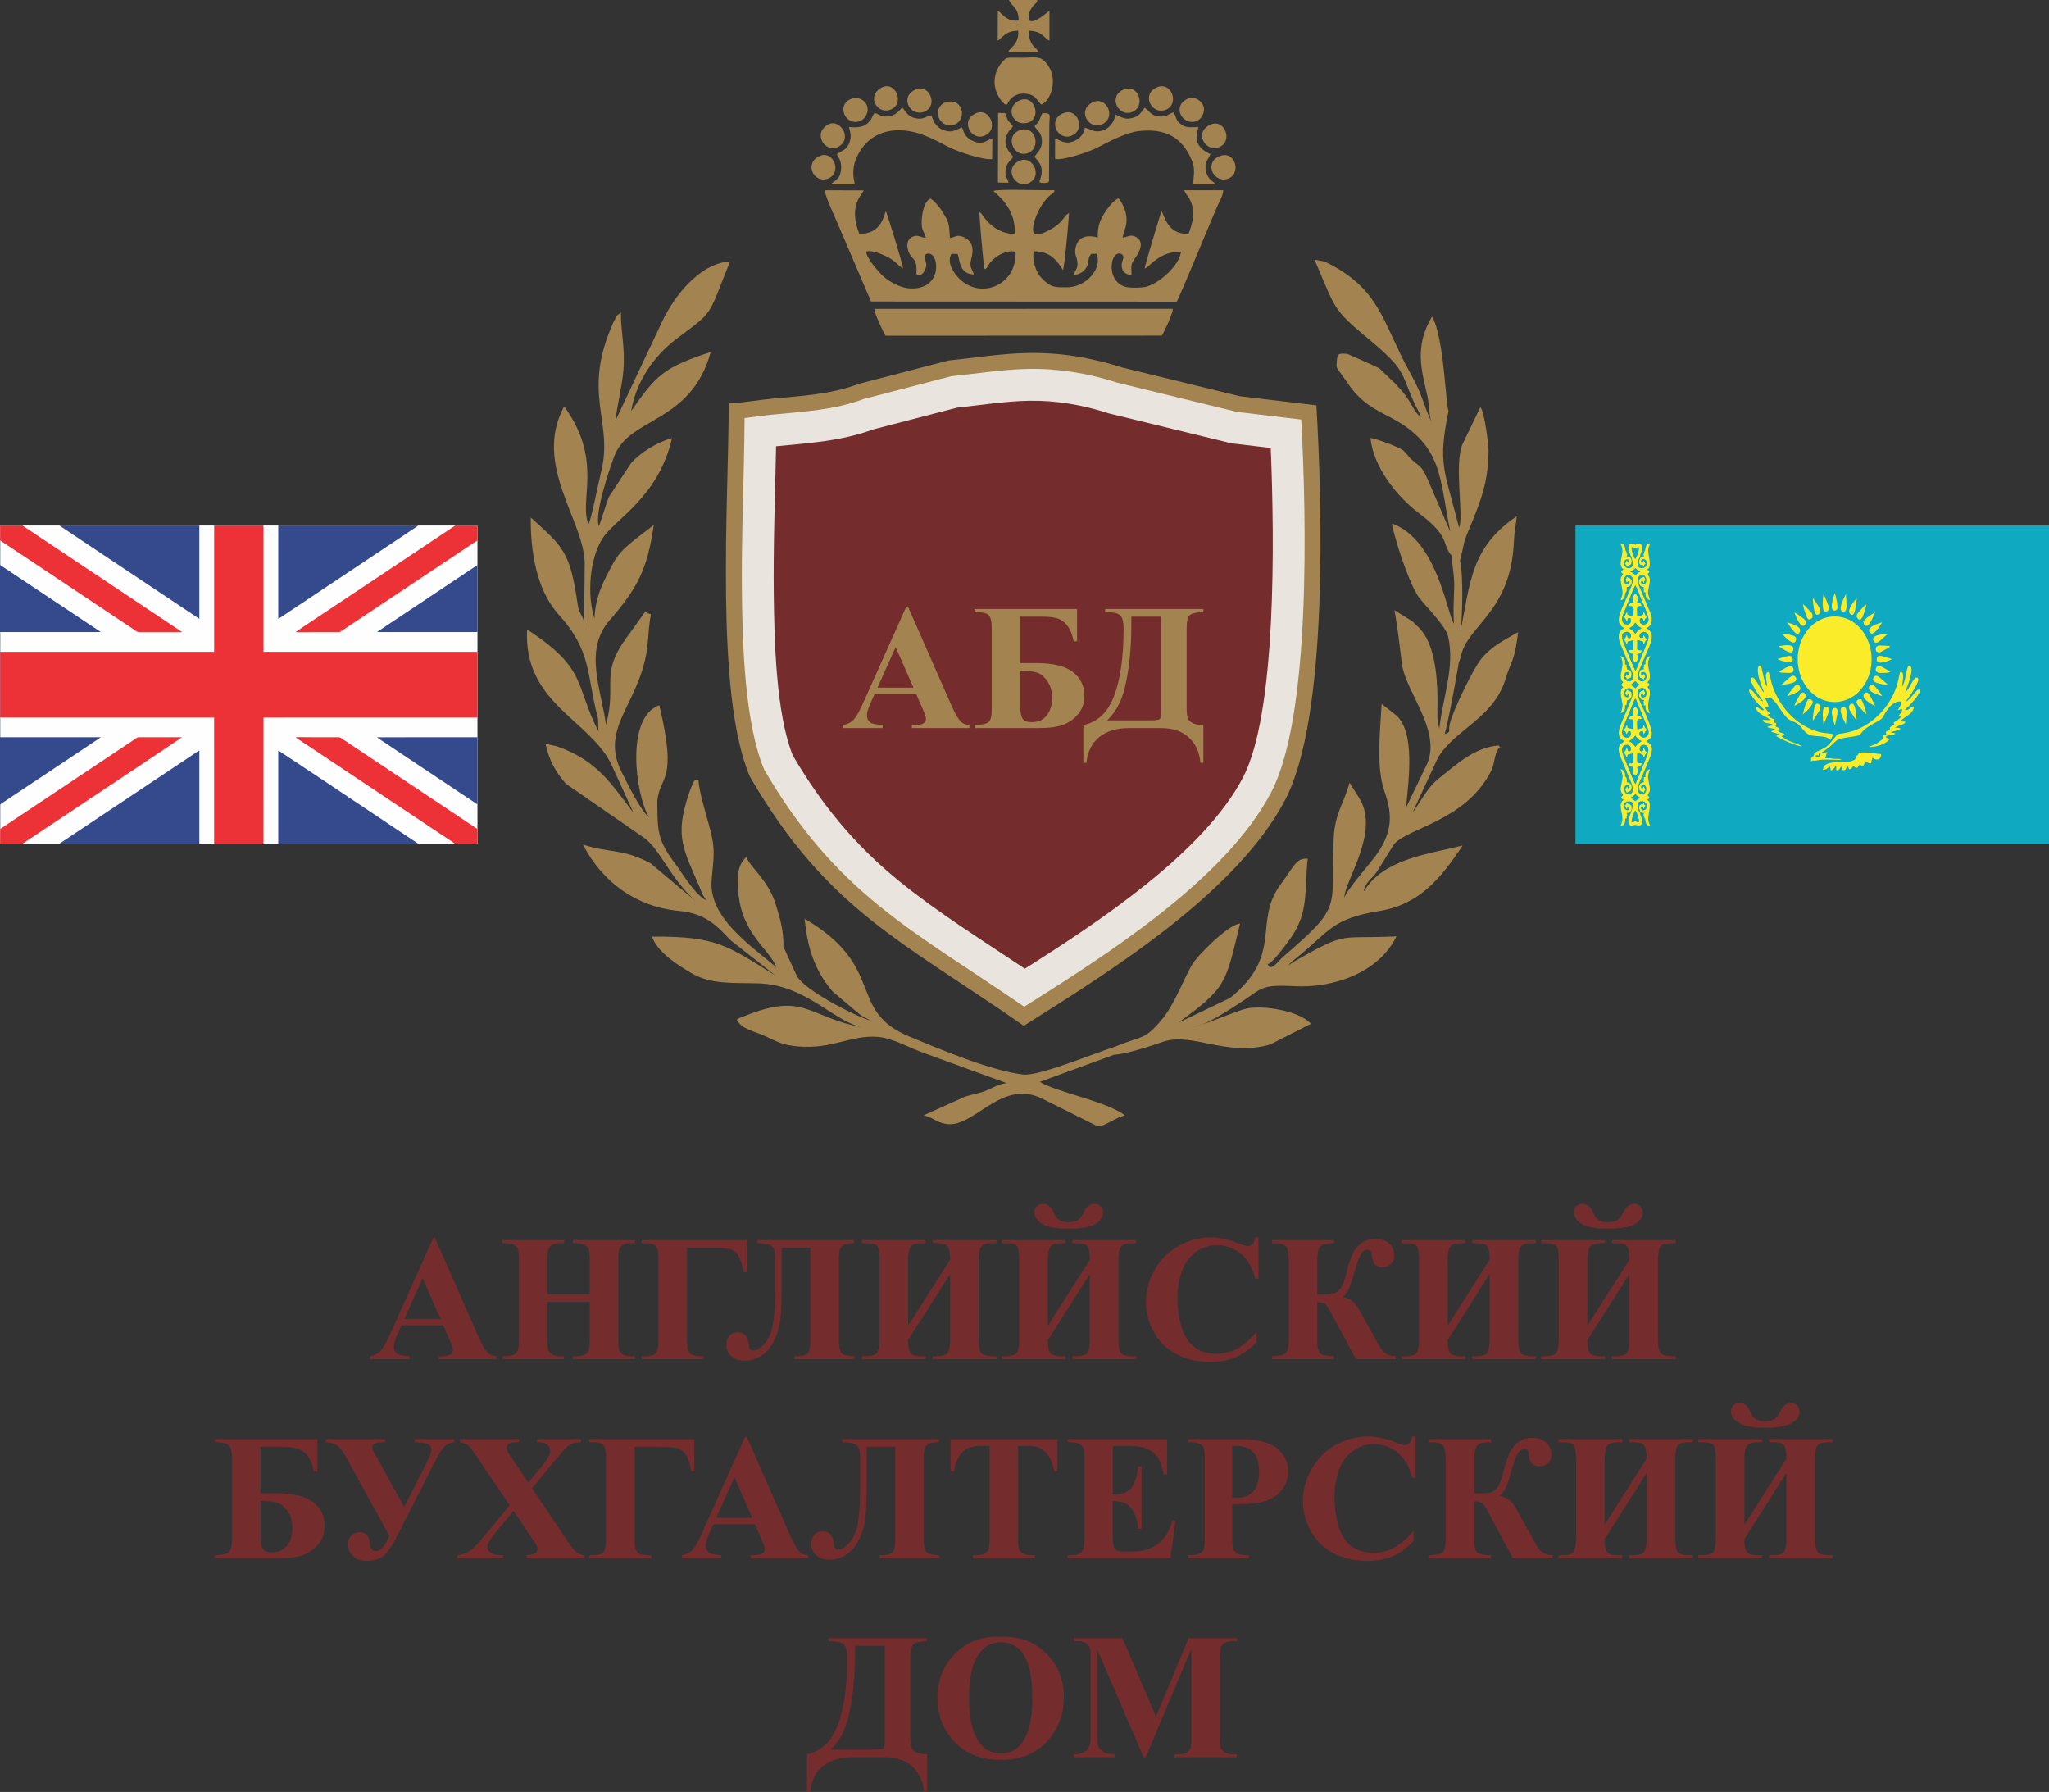 <?xml version="1.0" encoding="UTF-8"?> <svg xmlns="http://www.w3.org/2000/svg" xmlns:xlink="http://www.w3.org/1999/xlink" xmlns:xodm="http://www.corel.com/coreldraw/odm/2003" xml:space="preserve" width="190.39mm" height="166.474mm" version="1.1" style="shape-rendering:geometricPrecision; text-rendering:geometricPrecision; image-rendering:optimizeQuality; fill-rule:evenodd; clip-rule:evenodd" viewBox="0 0 19237.32 16820.82"><rect x="0" y="0" width="19237.32" height="16820.82" fill="#333333" stroke="none"/> <defs> <style type="text/css"> .fil0 {fill:#FEFEFE} .fil7 {fill:#ED3237} .fil11 {fill:#FBEC2A} .fil3 {fill:#742C2D} .fil4 {fill:#A3834F} .fil1 {fill:#A3834F} .fil10 {fill:#0FAAC1} .fil12 {fill:#0FAAC1} .fil8 {fill:#35498D} .fil9 {fill:#7B7B7F} .fil2 {fill:#E9E5DE} .fil6 {fill:#742C2D;fill-rule:nonzero} .fil5 {fill:#A3834F;fill-rule:nonzero} </style> </defs> <g id="Слой_x0020_1">  <rect class="fil0" x="0.82" y="4932.96" width="4481.89" height="2988.45"></rect> <path class="fil1" d="M6841.49 3787.1c1.28,891.44 -135.02,2730.05 200.05,3505.27 725.76,1247.64 1421,1536.51 2570.65,2336.58 822.38,-518.38 1994.94,-1247.73 2453.79,-2120.82 408.41,-777.13 346.52,-2795.11 293.23,-3703.37l-719.43 -85.56 -1106.42 -270.16c-277.97,-89.38 -569.19,-141.27 -883.44,-135.31 -259.45,4.87 -492.42,45.46 -743.38,69.93l-843.66 219.33c-264.57,101.09 -547.94,113.41 -820.32,139.91 -137.22,13.37 -267.65,37.54 -401.08,44.21z"></path> <path class="fil2" d="M6990.56 3924.06c-3.62,552.24 -31.4,1103.72 -24.81,1657.48 5.56,466.53 26.15,1210.76 209.53,1643.55 685.59,1174.66 1389.5,1501.78 2440.76,2224.81 788.58,-496.83 1889.6,-1196.77 2317.67,-2011.28 375.12,-713.78 332.2,-2578.69 283.31,-3500.31l-603.88 -71.82 -1120.42 -273.56 -5.1 -1.65c-270.82,-87.09 -550.01,-133.56 -834.88,-128.17 -241.85,4.57 -479.77,44.13 -719.89,68.07l-824.56 214.37c-276.56,103.91 -560.76,117.77 -851.24,146.05 -89.18,8.7 -177.61,22.21 -266.49,32.45z"></path> <path class="fil3" d="M9621.84 9092.88c708.51,-448.57 1678.82,-1092.09 2047.33,-1793.27 314.65,-598.75 297.77,-2217.56 261.28,-3094.42l-370.6 -44.08 -1148.43 -280.38 -15.33 -4.93c-238.03,-76.56 -487.33,-118.61 -737.71,-113.88 -224.13,4.24 -449.37,41.02 -672.47,64.28l-787.91 204.83c-301.15,110.03 -596.02,127.27 -911.91,158.03 -8.29,462.97 -27.02,925.86 -21.52,1388.94 5.05,422.18 19.46,1118.71 178.95,1513.76 274.26,466.24 581.98,841.14 1003.33,1183.05 365.93,296.97 779.58,553.59 1174.98,818.07z"></path> <path class="fil4" d="M13707.03 5263.44c66.08,-256.14 2.15,-91.62 124.8,-391.16 116.02,-283.31 138.16,-423.05 143.87,-640.76 -0.87,-44.44 -31.63,-343.47 -76.33,-410.83l-169.54 351.51c-79.64,188.76 16.14,691 -31.47,779.36 -137.02,-545.42 -202.38,-591.18 -97.93,-1096.9 -26.56,-24.84 -41.06,-688.07 -155.1,-883.55 -169.18,283.13 -99.37,501.29 -44.92,742.37 18.85,83.53 14.97,180.89 38.35,247.93 -91.96,-206.86 -72.33,-231.7 -206.57,-474.81 -256.8,-465.19 -271.8,-779.01 -795.54,-1031.33l-94.88 -17.57c198.16,458.71 162.58,458.2 496.95,735.77 366.81,304.47 306.33,314.27 440.74,612.13 25.08,55.58 39.63,69.75 63.69,131.31 -98.77,-76.56 -64.58,-134.24 -247.62,-319.55l-144.08 -138.32c-13.69,-11.45 -299.78,-136.93 -302.35,-137.17 -93.79,-8.6 -92.32,5.02 -98.92,74.33 -6.85,71.88 -6.85,38.94 107.58,207.26 200.71,295.2 425.69,265.08 662.64,504.43 222.52,224.77 214.84,498.06 296.59,885.88l-181.29 -420.51c-83.17,-193.53 -78.36,-172.01 -161.98,-242.1 -69.84,-58.54 -61.8,-73.97 -100.86,-103.62 -46.74,-35.5 -247.83,-107.61 -306.38,-117.06 27.88,273.6 245.42,548.9 456.25,707.47 299.98,225.63 206.89,280.67 307.1,399.91 5.95,120.56 26.7,181.11 22.74,306.77 -3.68,117.18 -10.52,209.79 -1.47,330.05 -66.85,-90.77 -153.79,-786 -582.33,-941.05 12.46,102.81 159.82,576.1 258.08,700.36 70.77,89.47 245.86,262.21 268.7,359.99 66.97,286.81 -53.46,584.1 -82.39,866.94 -24.75,-99.55 -16.83,-88.46 -16.71,-252.35 0.45,-643.36 -196.82,-697.75 -231.67,-753.73 0,0 -173.54,-107.26 -173.54,-107.26 30.99,157.46 48.47,333.34 70.8,503.26 34.75,264.67 363.15,612.77 241.56,928.59l-202.17 420.18c19.3,-240.81 94.52,-716.85 -102.95,-873.56l-126.84 -98.98c-12.61,241.41 -55.29,592.08 27.37,824.35 78.25,219.87 68.11,375.86 -62.99,573.02 -61.39,89.62 -303.09,360.35 -314.94,424.75 -0.23,-159.76 338.25,-618.4 141.3,-936.08l-92.4 -146.56c-49.9,194.67 -138.24,279.94 -148.64,526.72 -28.3,670.77 92.94,619.22 -475.53,1108.14 -38.5,33.37 -121.6,155.4 -145.69,61.74 15.6,41.46 193.47,-202.94 220.73,-242.31 169.34,-244.49 123.49,-439.04 156.48,-740.94 -111.47,-3.76 -117.86,57.35 -255.82,244.25 -258.69,350.4 31.32,658.7 -474.01,1064.12l-484.58 231.67c455.6,-333.34 440.18,-359.93 579.77,-931.22 -112.96,10.58 -405.86,303.19 -456.22,394.9 -78.21,142.47 -144.34,320.4 -253.93,477.44 -192.13,232.18 -182.1,167.6 -464.24,284.27 -198.74,62.16 -709.8,276.17 -858.54,260.96 -291.14,-29.74 -797.96,-241.92 -1076.81,-358.72 -585.12,-245.03 -205.49,-653.52 -979.27,-1103.89 30.06,296.91 102.8,491.79 262.48,682.3l234 197.9c61.78,52.3 64.43,39.09 123.07,76.98 -175.22,-57.41 -611.81,-283.72 -691.75,-418.96l-126.29 -275.6c4.06,-145.33 -32.13,-270.78 -75.79,-408.55 -68.5,-216.22 -245.38,-348.11 -272.25,-434.38 -84.07,79.7 -86.16,177.6 -76.66,316.84 27.71,405.39 290.33,543.58 359.82,720.02 -250.98,-209.97 -630.93,-466.63 -609.71,-807.2 9.59,-154.08 36.22,-260.26 4.15,-414.35 -30.9,-148.59 -118.4,-391.85 -127.04,-535.77 -18.68,14.93 -23.07,-72.45 -93.9,138.46 -132.21,393.55 -43.78,516.4 103.76,864.93 36.64,86.55 9.47,40.38 64.19,124.75 -101.94,-44.24 -232.23,-264.07 -284.5,-332.86 -179.82,-236.81 -173.6,-316.91 -176.27,-602.37 24.27,-237.79 194.43,-168.18 18.59,-895.82 -322.4,115.44 -221.56,844.73 -96.89,1051.18 -75.46,-58.28 -203.72,-317.59 -259.49,-430.25 -215.08,-434.71 211.32,-657.45 250.56,-1233.81 24.12,-354.28 53.64,-192.01 -23.16,-269.74l-144.82 202.56c-302.68,392.84 -116.85,459.75 -226.38,864.37 -43,-330.08 -212.22,-698.8 33.02,-980.92 258.06,-296.9 355.13,-474.45 415.86,-896.34 -158.87,128.33 -300.29,210.66 -377.66,353.15 -86.13,158.6 -172.29,311.55 -179.55,525.83 -69.9,-212.28 -49.54,-559.48 77.67,-754.6 118.67,-182.03 522.18,-381.81 650.81,-939.62 -139.33,39.03 -297.86,134.9 -387.31,239.18l-204.08 310.68c-30.57,72.8 -66.13,203.31 -95.27,276.7 -45.34,-105.97 95.01,-528.43 146.82,-662.19 140.47,-362.6 718.37,-300.29 902.92,-971.93 -447.67,145.84 -514.77,221.76 -747.21,554.43 47.69,-279.22 209.91,-511.97 421.02,-674.06 368.45,-277.69 290.75,-196.4 508.02,-731.23 -298.85,19.75 -543.34,348.04 -658.1,607.32l-418.9 889.97c21.52,-173.81 63.3,-325.72 75.41,-475.82 17.3,-214.48 -26.36,-374.31 -23.7,-543.46 -64.46,56.04 -27.58,16.35 -71.84,96.86 -302.13,675.55 6.64,922.46 -114.52,1403.43 -26.15,103.79 -85.44,416.18 -117.15,490.18 -94.38,-221.87 136.55,-588.62 -216.22,-1089.08 -3.2,-3.85 -9.45,-10.76 -14.35,-15.98 -295.53,552 196.5,1075.32 194.34,1478.85 -1.07,197.81 -4.72,406.44 -7.71,605.53 13.48,-120.89 -41.87,-112.19 -58.48,-227.99 -70.59,-492.23 -132.81,-537.75 -440.03,-815.42 -4.15,315.58 52.99,672.15 253.36,901.9 323.98,353.6 266.67,568.48 378.35,987.55l3.37 118.05c-225.82,-439.34 -98.32,-584.79 -670.15,-956.76 -34.27,683.86 571.05,839.71 785.42,1253.73l213.82 467.73c-212.16,-278.95 -345.03,-493.31 -719.12,-624.78 -33.92,-8.31 -70.8,-14.43 -107.32,-25.31 37.48,162.88 89.98,257.49 190.96,376.43l735.15 508.05c145.12,99.49 253.18,394.46 489.12,598.51l-429.17 -359.97c-263.5,-140.28 -388.72,-94.05 -634.34,-175.33 182.18,351.44 494.23,583.98 904.2,623.3 244.25,23.43 349.81,134.99 479.9,273.1l424.27 333.54c-455.99,-282.35 -548.42,-369.88 -1160.46,-366.02 55.89,151.63 244.78,269.32 374.46,344.9 183.16,106.72 391.1,87.45 625.04,94.32 449.52,13.27 709.17,361.49 977.98,413.19 -524.12,-98.95 -540.55,-336.33 -1112.41,-104.69 -51.73,20.95 -35.32,8.87 -69.3,32.96 50.45,88.83 138.93,97.13 258.72,150.03 126.53,55.86 162.01,87.38 322.88,100.83 313.19,26.21 486.97,-106.17 734.96,-90.57 149.94,9.44 311.23,108.54 449.53,154.7l767.74 279.58c-86.16,13.33 -109.44,34.52 -178.47,65.03 -75.01,33.11 -128.5,35.59 -211.41,62.48l-389.46 175.09c95.64,21.05 107.86,62.34 208.09,80.25 268.21,47.84 518.66,-436.41 915.13,-232.06l513.79 256.29c66.31,-1.91 163.08,-82.66 252.89,-103.27 -156.21,-129.14 -651.47,-220.11 -798.38,-315.56l697.43 -254.71c111.44,-5.02 345.98,-81.17 452.16,-119.04 279.16,-99.58 596.53,143.31 1012.98,23.34l383.04 -194.22c-111.09,-124.98 -451.99,-175.9 -603.5,-143.68 -101.97,21.69 -461.37,181.84 -497.19,169.2 87.83,7.48 354.88,-172.01 432.88,-221.69 211.59,-134.69 184.36,-174.94 514.53,-157.02 354.58,19.25 788.12,-120.94 955.98,-467.9 -550.93,26.03 -453.11,-52.07 -949.59,229.52 -26.09,15.18 -31.72,20.65 -66.4,45.28 38.61,-47.88 40.97,-42.38 82.15,-75.82 301.57,-245.12 329.21,-365.64 772.35,-436.74 381.12,-61.14 577.58,-311.37 769.48,-593.93 3.25,-5.2 8.69,-13.57 11.71,-20.98 -305.43,78.59 -742.97,122.58 -926.76,431.89 15.42,-100.2 81.44,-111.41 138.84,-210.74l143.84 -231.16c128.06,-156.53 673.72,-218.82 912.15,-687.74 36.52,-71.88 26.95,-136.94 62.91,-199.88 34.03,-59.58 46.59,7.6 7.47,-42.04 -233.79,21.81 -393.65,180.03 -561.18,310.68 -107.46,83.8 -166.9,214.75 -246.58,320.85l239.47 -516c155.4,-264.9 520.18,-367.46 634.08,-737.98 60.07,-195.44 80.57,-147.51 119.12,-441.19 -134.45,77.01 -253.66,134.63 -349.35,254.32 -77.32,96.77 -261.91,481.2 -292.27,602.33 -20.18,80.39 19.54,75.91 -48.06,101.13 56.12,-216.91 133.67,-681.08 133.67,-681.08 -0.06,16.79 18.93,-52.8 18.93,-52.8 56.42,-280.32 466.32,-413.05 495.93,-1062.77 5.8,-127.25 18.06,-141.68 27.55,-248.46 -429.39,289.97 -437.1,620.35 -527.47,1079.3 17.31,-139.08 27.43,-534.08 -5.59,-661.8z"></path> <path class="fil1" d="M8177.66 2830.34l2869.82 1.29c26.11,-36.33 329.12,-780.35 387.9,-909.74 16.29,-35.85 51.78,-97.46 48.98,-136.13l-365.75 -0.11c6.62,26.97 32.19,49.74 47.95,79.11 62.64,116.63 33.23,220.36 -7.79,330.14 -203.96,9.8 -226.96,-182.3 -254.81,-213.41 -12.02,37.36 -154.88,504.3 -157.06,540.27 56.14,-24.92 136.29,-160.61 340.56,-159.4 -10.98,121.31 -190.15,288.93 -320.16,327.54 -44.56,13.24 -162.95,14.51 -205.09,1.41 -187.48,-58.22 -136.44,-354.91 -32.51,-306.03 32.05,15.08 10.59,53.06 5.14,75.09 -15.46,62.47 15.54,121.69 88.28,118.78 1.97,-57.55 -13.26,-85.57 20.21,-136.29 16.8,-25.48 122.94,-154.14 28.65,-214.19 -55.15,-35.12 -83.15,-3.34 -133.14,1.02 15.63,-76.91 81.61,-165.12 -9.09,-327.59 -4.69,-8.39 -6.92,-12.75 -12.46,-20.34 -10.99,-15.1 -4.09,-7.52 -16.76,-19.32 -42.61,12.53 -111.92,104.03 -136.31,146 -42.97,73.95 -59.43,120.63 -57.56,220.75 -8.67,-0.68 -170.44,-57.94 -206.93,90.06 -16.13,65.37 9.02,89.09 15.23,138.13 8.45,66.75 -25.2,82.11 -32.61,121.8 51.7,0.85 91.95,-30.34 114.86,-64.31 36.26,-53.76 6.4,-83.1 47.86,-131.71l49.68 -0.79c59.08,129.93 -90.26,317.71 -286.67,314.82 -101.05,-1.49 -142.59,5.99 -232.13,-90.29 -47.22,-50.77 -86.64,-152.54 -71.6,-247.94 147.59,-2.84 216.66,81.29 276.05,176.51 13.72,-30.41 53.5,-464.75 56.73,-534.82 -47.77,20.96 -44.21,68.26 -139.55,132.19 -26.87,18.02 -189.24,116.96 -198.12,35.6 -9.38,-85.82 71.54,-265.43 164.68,-339.62 25.83,-20.57 31.42,-15.14 36.36,-43.41 -87.97,3.77 -534.23,-13.07 -571.75,6.55 8.88,20.46 216.14,152.84 196.69,403.63 -78.64,2.53 -148.29,-30.34 -198.53,-66.97 -39.54,-28.83 -68.8,-63.34 -97.41,-100.34 -13.32,-17.22 -13.02,-26.57 -34.04,-37.27 -3.7,7.3 36.28,504.09 49.25,536.4 26.31,-8.78 31.32,-36.92 50.49,-61.27 48.98,-62.23 157.46,-124.63 239.57,-103.03 15.78,309.11 -323.93,456.99 -529.63,251.22 -48.48,-48.5 -119.74,-146.61 -73.11,-231.08l58.4 0.87c20.44,41.43 10.47,189.42 151.91,192.34 -13.38,-56.34 -42.59,-59.74 -26.69,-133.04 10.17,-46.82 51.05,-163.85 -67.23,-217.27 -65.17,-29.44 -80.3,1.24 -130.66,8.14 -6.12,-109.92 -2.77,-136.49 -52.41,-218.79 -34.21,-56.72 -79.68,-120.1 -129.54,-151.66 -72.85,28.83 -95.52,216.42 -76.42,283.92 8.78,31.02 29.51,55.48 31.96,83.83 -52.07,-1.63 -72.76,-35.17 -129.6,-6.6 -37.47,18.83 -53.59,65.62 -36.69,122.54 30.44,102.48 84.56,57.56 79.08,205.79 -1.06,28.5 -9.58,8.3 4.92,22.61 39.57,32.92 95.2,-47.99 86.86,-101.34 -3.3,-21.08 -27.24,-61.33 -7.94,-82.82 24.41,-27.2 65.22,-3.18 78.21,18.05 42.03,68.74 39.26,239.02 -117.74,286.62 -129.83,39.37 -253.49,-24.94 -331.65,-82.8 -45.61,-33.78 -180.92,-181.46 -183.82,-251.34 53.32,-18.44 141.31,22.51 185.11,43.29 32.85,15.58 53.61,28.23 81.85,50.72 25.5,20.3 47.33,48.12 78.4,62.01 -5.78,-48.51 -148.25,-512.48 -161.13,-534.79 -21.1,32.94 -34.43,212.68 -248.88,212.37 -110.5,-273.88 35.2,-375.07 40.3,-408.65l-364.68 -1.09c-3.9,33.64 80.55,224.09 100.57,265.75l333.15 778.45z"></path> <path class="fil1" d="M10907.86 3150.48c19.96,-29.2 101.64,-201.6 104.11,-251.69l-2802.19 0.81c-1.85,42.62 83.79,218.97 103.97,251.79l2594.11 -0.9z"></path> <path class="fil1" d="M8210.5 1058.66l-32.69 61.03c-50.95,74.19 -116.83,82.09 -206.41,71.77 5.95,41.69 34.28,90.31 -5.45,166.97 -28.61,55.2 -64.25,55.61 -108.97,88.8 8.53,28.74 56.25,62.39 35.01,171.88 -14.75,76.02 -77.83,84.39 -89.53,112l221.66 0.35c-1.5,-35.09 -13.76,-64 -13.17,-111.85 0.53,-42.79 8.67,-81.92 20.97,-114.18 81.67,-214.14 264.79,-311.45 500.67,-275.1 132.88,20.48 266.79,93.58 375.42,150.72 71.62,37.66 322.16,125.33 406.81,112.08l1.76 -190.46c-54.66,4.78 -80.51,66.58 -178.78,22.21 -25.7,-11.61 -46.19,-22.65 -67.07,-48.17 -25.64,-31.33 -24.14,-53.65 -39.44,-80.91 -46.97,15.76 -90.54,61.23 -182.39,21.81 -22.09,-9.49 -45.91,-27.79 -63.38,-49.85 -24.04,-30.35 -23.14,-37.39 -33.13,-64.39l-8.38 -20.4c-64.87,13.59 -81.41,48.21 -166.78,21.59 -56.21,-17.52 -71.48,-53.75 -104.08,-93.64 -30.01,17.26 -2.24,-0.91 -22.58,19.83 -25.68,26.19 -48.35,47.69 -89.99,57.36 -80.23,18.63 -98.58,-10.64 -150.09,-29.46z"></path> <path class="fil1" d="M10473.11 1075.63c-18.2,103.96 -102.99,168.96 -191.57,155.44 -31.52,-4.81 -60.59,-25.22 -95.71,-32.76 -9.8,56.61 -42.8,100.61 -97.64,124.26 -100.08,43.16 -137.24,-16.72 -182.3,-18.91l-0.26 188.08c73.1,17.53 324.3,-66.82 401.02,-107.72 88.79,-47.33 264.06,-138.39 374.32,-152.25 259.74,-32.65 415.88,56.97 505.75,267 38.44,89.8 19.47,134.06 15.36,230.73l212.02 0.61c-22.11,-28.57 -73.8,-42.75 -90.94,-120.7 -20.29,-92.26 20.24,-104.49 40.38,-162.17l-32.93 -17.91c-95.53,-51.21 -117.05,-132.71 -77.73,-233.87 -63.08,-7.24 -111.46,12.04 -161.95,-26.71 -57.51,-44.15 -40.13,-58.3 -73.29,-114.12 -53.49,16.19 -66.27,52.17 -154.16,35.73 -65.6,-12.27 -87.34,-66.65 -116.7,-77.9 -34.98,36.33 -36.64,70.23 -104.83,91.89 -79.72,25.31 -109.81,-4.76 -168.84,-28.71z"></path> <path class="fil1" d="M9453.85 982.59c27.64,-57.78 73.55,-105.62 160.26,-103.83 117.82,2.45 121.41,74.96 164.12,102.64 76.24,-33.05 124.37,-170.24 101.01,-273.85 -12.76,-56.58 -36.04,-93.25 -68.8,-129.67 -49.84,-55.42 -115.14,-35.86 -221,-36.04 -32.12,-0.03 -67.58,-1.44 -99.1,-0.61 -41.77,1.12 -45.15,3.62 -70.98,30.25 -78.22,80.65 -104.58,198.09 -60.39,300.95 12.65,29.43 33.52,67.96 58.14,89.94 30.28,27.04 -0.9,9.92 36.74,20.22z"></path> <path class="fil1" d="M9564.63 191.89c-115.39,18.87 -162.35,-75.24 -196.5,-90.68l-1.38 280.07c43.58,-18.48 62.88,-91.42 192.31,-92.47 4.5,52.15 -5.67,82.84 -26.1,116.76 -18.27,30.32 -55.48,53.59 -65.94,80.59l279.57 0.93c-6,-20.15 -9.94,-20.51 -28.52,-38.6 -43.33,-42.17 -61.9,-94.03 -57.03,-160.05 131.37,4.27 145.96,77.73 191.79,93.03l0.2 -280.36c-10.41,3.62 -144.16,131.13 -189.51,90.19l-4.47 -54.95c5.78,-28.64 26.43,-67.55 48.34,-89.21 23.56,-23.31 22.86,-11.77 33.04,-47.04l-267.68 -0.09c27.87,65.3 87.37,63.16 91.88,191.89z"></path> <path class="fil1" d="M9368.89 1713.51l100.81 1.89c-14.69,-49.95 -40.42,-60.95 -25.24,-134.67 13.82,-67.08 55.56,-80.11 67.61,-108.88 0.12,-10.18 -121.29,-99.69 -49.1,-225.21 24.12,-41.94 30.92,-30.22 46.52,-62.07 -83.36,-97.91 -32.93,-42.39 -74.26,-123.42l-64.24 -0.7 -2.1 653.06z"></path> <path class="fil1" d="M9713.02 1184.57c23.46,45.81 67.87,55.38 69.27,139.91 1.21,72.67 -40.24,103.14 -70.17,147.37 30.72,40.32 98.6,88.95 53.76,210.69 -1.54,4.16 -3.39,5.59 -5.43,15.38 -0.23,1.08 -0.43,3.72 -0.57,4.67 -0.12,0.91 0.07,3.79 0.02,4.51 -0.06,0.72 -0.13,3.03 0.31,4.44 22,8.24 62.17,9.07 83.8,-1.19 1.08,-1.81 2.15,-6.9 2.42,-5.83 0.27,1.09 1.85,-4.55 2.18,-6.05l3.2 -522.1c0.3,-96.14 26.57,-118.33 -65.33,-113.46 -12.35,21.73 -17.64,42.51 -29.28,66.75 -20.89,43.5 -27.93,27.66 -44.21,54.93z"></path> <path class="fil1" d="M11365.46 1169.54c-162.81,74.29 -47.02,257.04 73.67,214.77 145.27,-50.89 58.83,-275.23 -73.67,-214.77z"></path> <path class="fil1" d="M7777.21 1168.15c-153.92,81.75 -30.29,269.91 87.72,212.39 147.28,-71.79 24.53,-272.01 -87.72,-212.39z"></path> <path class="fil1" d="M11461.02 1462.35c-159.53,51.48 -78.02,249.46 54.21,219.21 142.28,-32.56 92.24,-266.47 -54.21,-219.21z"></path> <path class="fil1" d="M10860.11 820.32c-149,66.28 -45.87,263.32 86.01,209.95 130.02,-52.61 53.47,-272 -86.01,-209.95z"></path> <path class="fil1" d="M9578.64 1221.05c-146.94,46.61 -71.09,255.99 63.22,219.02 136.04,-37.44 89.34,-267.41 -63.22,-219.02z"></path> <path class="fil1" d="M10249.55 965.12c-139.96,81.73 -20.44,260.5 100.98,200.1 137.2,-68.24 30.7,-276.99 -100.98,-200.1z"></path> <path class="fil1" d="M9563.09 1512.88c-139.93,72.63 -31.21,261.87 93.94,206.71 139.4,-61.43 37.95,-275.16 -93.94,-206.71z"></path> <path class="fil1" d="M9991.22 1059.76c-161.63,56.05 -67.34,258.56 59.83,217.61 145.47,-46.83 74.38,-264.14 -59.83,-217.61z"></path> <path class="fil1" d="M10551.21 840.03c-150.43,58.38 -56.43,259.43 73.73,213.41 134.48,-47.55 70.9,-269.55 -73.73,-213.41z"></path> <path class="fil1" d="M9165.73 1061.94c-52.94,22.94 -94.47,65.57 -71.43,140.56 16.77,54.59 77.98,97.55 143.6,73.49 148.02,-54.27 54.08,-268.74 -72.17,-214.05z"></path> <path class="fil1" d="M8597.62 839.24c-59.93,26.56 -95.12,75.54 -71.06,144.32 19.25,55.02 85.62,90.44 147.61,66.59 141.7,-54.52 51.43,-267.64 -76.55,-210.9z"></path> <path class="fil1" d="M11148.15 928.01c-149.8,70.59 -46.07,256.71 86.05,208.53 43.67,-15.92 85.52,-83.5 63.67,-142.39 -18.75,-50.53 -84.71,-96.77 -149.71,-66.14z"></path> <path class="fil1" d="M8888.57 958.54c-32.64,9.02 -44.32,13.85 -64.79,42.84 -57.21,80.99 23.11,202.74 130.04,170.03 130.08,-39.8 89.91,-255.8 -65.25,-212.87z"></path> <path class="fil1" d="M7696.06 1464.6c-150.28,65.51 -56.68,257.99 72.37,213.6 144.12,-49.55 58.93,-270.84 -72.37,-213.6z"></path> <path class="fil1" d="M7994.75 926.69c-147.8,53.83 -60.59,259.83 78.89,210.12 43.43,-15.48 89.83,-80.48 66.28,-144.91 -19.23,-52.6 -82.28,-88.11 -145.18,-65.2z"></path> <path class="fil1" d="M9583.02 938.36c-152.32,55.57 -83.62,250.42 62.73,214.31 137.26,-33.87 72.65,-263.71 -62.73,-214.31z"></path> <path class="fil1" d="M8270.49 825.33c-140.78,82.7 -25.28,262.01 100.02,199.57 128.26,-63.92 29.46,-275.65 -100.02,-199.57z"></path> <path class="fil5" d="M8602.12 6515.75l-391.06 0 -48.64 109.07c-15.46,36.55 -23.06,66.91 -23.06,90.81 0,31.78 12.66,55.11 37.68,70.28 14.9,8.72 51.45,15.47 109.64,19.97l0 28.68 -371.38 0 0 -28.68c39.92,-6.18 73.09,-23.06 98.68,-50.33 25.87,-27.54 57.92,-84.34 95.59,-170.37l399.22 -890.92 15.74 0 402.87 915.67c38.52,87.71 70,143.09 94.75,165.87 18.83,17.43 44.98,27.27 79.28,30.08l0 28.68 -540.35 0 0 -28.68 22.22 0c43.29,0 73.93,-6.18 91.36,-18.55 12.09,-8.72 18,-21.65 18,-38.23 0,-10.12 -1.4,-20.53 -4.78,-31.21 -1.12,-4.78 -9.28,-25.87 -24.73,-62.7l-61.01 -139.44zm-26.43 -60.73l-166.71 -380.95 -170.65 380.95 337.36 0zm573.24 -738.84l963.18 0 0 303.63 -32.05 0c-10.4,-56.23 -27.83,-102.05 -52.57,-137.48 -24.73,-35.43 -53.98,-59.88 -88,-73.38 -34.02,-13.5 -86.31,-20.24 -156.31,-20.24l-204.1 0 0 435.2 147.59 0c159.13,0 274.67,28.12 346.64,84.07 71.97,56.22 107.96,131.01 107.96,224.63 0,63.82 -18.28,118.64 -54.83,165.03 -36.55,46.11 -82.37,80.4 -137.48,103.17 -55.1,22.49 -135.51,33.74 -241.5,33.74l-598.54 0 0 -28.68c69.16,-1.12 113.3,-10.41 132.7,-28.11 19.4,-17.71 29.24,-55.95 29.24,-115.27l0 -765.82c0,-63.53 -9.84,-104.86 -29.52,-123.7 -19.68,-18.84 -63.82,-28.12 -132.41,-28.12l0 -28.68zm430.14 580.27l0 337.37c0,53.13 7.31,90.81 22.21,112.45 14.9,21.65 42.16,32.62 82.37,32.62 64.1,0 112.46,-21.65 145.07,-65.22 32.62,-43.3 48.92,-97.56 48.92,-162.51 0,-62.69 -14.9,-115.26 -44.42,-157.72 -29.52,-42.73 -62.7,-69.44 -99.24,-80.41 -36.27,-10.96 -88,-16.58 -154.91,-16.58zm796.18 -580.27l922.7 0 0 28.68c-67.76,2.25 -110.77,12.65 -129.32,30.93 -18.28,18.55 -27.55,58.19 -27.55,118.92l0 749.23c0,47.24 3.66,80.13 10.68,98.69 7.03,18.55 22.49,33.73 46.67,45.54 24.18,11.81 57.35,17.71 99.53,17.71l0 354.23 -28.68 0c-6.47,-96.42 -41.89,-174.86 -105.43,-235.03 -63.83,-60.44 -151.26,-90.52 -262.3,-90.52l-304.2 0c-114.99,0 -207.2,28.11 -276.64,84.34 -69.72,56.23 -109.92,136.64 -120.89,241.22l-28.68 0 0 -354.23c134.95,-28.11 231.66,-120.61 290.13,-277.21 58.48,-156.87 87.71,-366.6 87.71,-629.19 0,-63.53 -10.96,-104.86 -32.61,-124.54 -21.93,-19.4 -68.88,-29.51 -141.13,-30.08l0 -28.68zm526.29 72.54l-280.02 0 0 95.59c0,134.39 -8.99,265.11 -27.27,392.75 -18,127.64 -42.73,227.72 -73.94,300.54 -31.48,72.81 -73.09,134.39 -125.38,184.42l397.24 0c53.7,0 85.47,-3.65 95.03,-11.25 9.56,-7.31 14.34,-31.48 14.34,-71.96l0 -890.08z"></path> <g id="_1436572609456"> <path class="fil6" d="M4160.94 12440.12l-391.06 0 -48.64 109.07c-15.46,36.55 -23.06,66.91 -23.06,90.81 0,31.78 12.66,55.11 37.68,70.28 14.9,8.72 51.45,15.47 109.64,19.97l0 28.68 -371.38 0 0 -28.68c39.92,-6.18 73.09,-23.06 98.68,-50.33 25.87,-27.54 57.92,-84.34 95.59,-170.37l399.22 -890.92 15.74 0 402.87 915.67c38.52,87.71 70,143.09 94.75,165.87 18.83,17.43 44.98,27.27 79.28,30.08l0 28.68 -540.35 0 0 -28.68 22.22 0c43.29,0 73.93,-6.18 91.36,-18.55 12.09,-8.72 18,-21.65 18,-38.23 0,-10.12 -1.4,-20.53 -4.78,-31.21 -1.12,-4.78 -9.28,-25.87 -24.73,-62.7l-61.01 -139.44zm-26.43 -60.73l-166.71 -380.95 -170.65 380.95 337.36 0zm1005.07 -158.56l0 347.48c0,57.63 3.09,93.63 9.28,107.96 6.47,14.34 18.55,26.99 36.83,37.67 18.27,10.96 43.01,16.31 73.94,16.31l36.83 0 0 28.68 -581.96 0 0 -28.68 36.83 0c32.33,0 58.47,-5.9 78.16,-17.43 14.34,-7.87 25.3,-21.09 32.89,-39.92 5.91,-13.22 9,-48.08 9,-104.59l0 -737.14c0,-57.63 -3.09,-93.63 -9,-107.96 -6.18,-14.34 -18.27,-26.99 -36.55,-37.67 -18.27,-10.96 -43.01,-16.31 -74.5,-16.31l-36.83 0 0 -28.68 581.96 0 0 28.68 -36.83 0c-32.05,0 -57.92,5.9 -77.6,17.43 -14.05,7.87 -25.3,21.09 -33.45,39.92 -5.9,13.22 -8.99,48.08 -8.99,104.59l0 317.12 396.41 0 0 -317.12c0,-57.63 -3.1,-93.63 -9,-107.96 -6.18,-14.34 -18.27,-26.99 -37.11,-37.67 -18.55,-10.96 -43.29,-16.31 -74.5,-16.31l-36.26 0 0 -28.68 581.95 0 0 28.68 -36.26 0c-32.61,0 -58.76,5.9 -77.87,17.43 -14.34,7.87 -25.58,21.09 -33.74,39.92 -5.9,13.22 -8.99,48.08 -8.99,104.59l0 737.14c0,57.63 3.09,93.63 8.99,107.96 6.18,14.34 18.28,26.99 37.11,37.67 18.55,10.96 43.3,16.31 74.5,16.31l36.26 0 0 28.68 -581.95 0 0 -28.68 36.26 0c32.62,0 58.76,-5.9 77.87,-17.43 14.34,-7.87 25.58,-21.09 33.74,-39.92 5.9,-13.22 9,-48.08 9,-104.59l0 -347.48 -396.41 0zm885.31 -580.27l985.1 0 0 303.63 -28.68 0c-13.22,-74.78 -30.08,-127.64 -50.88,-158.56 -20.52,-30.65 -45.82,-50.6 -75.63,-59.32 -29.8,-8.71 -88.55,-13.21 -176.83,-13.21l-228 0 0 868.71c0,63.82 9.28,104.31 27.55,122.01 18.27,17.71 51.72,26.43 100.65,26.43l28.68 0 0 28.68 -581.96 0 0 -28.68 31.48 0c48.36,0 81.25,-9.28 98.96,-28.11 17.71,-18.84 26.43,-58.77 26.43,-120.33l0 -770.89c0,-51.44 -7.32,-87.99 -21.94,-109.36 -14.61,-21.65 -47.79,-32.33 -99.52,-32.33l-35.43 0 0 -28.68zm1994.39 28.68c-60.44,0 -99.53,9.84 -116.96,29.24 -17.71,19.68 -26.42,55.95 -26.42,109.08l0 777.63c0,59.88 8.71,98.96 26.14,116.67 17.71,17.71 57.63,27.27 120.61,28.39l0 28.68 -561.72 0 0 -28.68c44.7,0 76.48,-3.66 94.75,-11.25 18.28,-7.59 31.48,-19.97 39.64,-37.11 8.15,-17.15 12.38,-47.79 12.38,-91.64l0 -877.15 -268.21 0 0 333.99c0,139.72 -3.36,246.27 -10.4,319.37 -6.75,73.09 -25.87,142.53 -56.8,208.32 -31.2,65.79 -71.12,115.27 -120.04,148.17 -48.92,32.89 -102.9,49.48 -162.51,49.48 -53.69,0 -95.59,-14.06 -125.38,-42.46 -29.52,-28.39 -44.42,-63.53 -44.42,-105.14 0,-34.86 8.99,-63.25 27.27,-85.47 18.27,-22.21 44.42,-33.45 78.71,-33.45 63.26,0 98.4,39.37 104.87,117.8 2.81,35.14 16.58,52.57 41.33,52.57 34.58,0 71.12,-23.34 110.21,-69.73 39.07,-46.39 64.94,-110.48 77.59,-191.74 12.65,-81.53 18.83,-199.32 18.83,-353.95l0 -211.14c0,-60.44 -3.65,-100.65 -11.25,-120.89 -7.31,-20.24 -21.64,-35.14 -42.73,-44.15 -21.09,-9.28 -58.76,-14.34 -113.01,-15.46l0 -28.68 907.51 0 0 28.68zm901.05 154.62c-0.57,-60.44 -7.87,-101.49 -21.65,-122.86 -14.05,-21.09 -48.91,-31.77 -104.86,-31.77l-37.11 0 0 -28.68 598.82 0 0 28.68 -38.79 0c-51.73,0 -86.31,10.12 -102.9,30.08 -16.87,19.97 -25.3,63.82 -25.3,131.86l0 737.14c0,68.88 8.43,113.03 25.58,132.7 17.15,19.4 51.45,29.24 102.62,29.24l38.79 0 0 28.68 -598.82 0 0 -28.68 37.11 0c52.01,0 86.03,-10.41 102.33,-30.93 16.03,-20.8 24.18,-64.37 24.18,-131.01l0 -609.5 -394.72 620.75c0,53.7 6.47,91.94 19.67,115.55 13.22,23.33 48.92,35.14 106.84,35.14l38.79 0 0 28.68 -598.82 0 0 -28.68 37.11 0c52.29,0 86.88,-10.41 103.46,-30.93 16.59,-20.8 24.75,-64.37 24.75,-131.01l0 -737.14c0,-68.04 -6.75,-111.89 -19.97,-131.86 -13.22,-19.96 -49.2,-30.08 -108.24,-30.08l-37.11 0 0 -28.68 598.82 0 0 28.68 -38.79 0c-50.33,0 -84.07,10.96 -100.93,32.9 -17.16,21.93 -25.58,64.94 -25.58,129.04l0 613.73 394.72 -621.04zm1111.34 -289.56c-112.45,0 -194.26,-14.9 -244.59,-44.98 -50.6,-30.08 -75.9,-66.91 -75.9,-111.05 0,-22.49 7.87,-41.33 23.9,-56.22 15.74,-14.9 35.14,-22.22 58.2,-22.22 44.42,0 78.16,28.96 101.77,86.88 13.22,31.48 30.08,53.42 50.32,66.07 20.25,12.65 48.08,19.12 82.93,19.12 41.05,0 71.42,-6.47 90.82,-19.12 19.39,-12.65 37.67,-36.27 54.26,-70.57 25.58,-54.83 59.31,-82.38 101.77,-82.38 22.77,0 42.17,7.6 58.19,22.49 16.03,14.9 23.91,35.14 23.91,61.29 0,43.01 -26.15,79 -78.17,107.68 -52.29,28.68 -134.66,43.01 -247.4,43.01zm200.74 289.56c-0.57,-60.44 -7.87,-101.49 -21.65,-122.86 -14.05,-21.09 -48.91,-31.77 -104.86,-31.77l-37.11 0 0 -28.68 598.82 0 0 28.68 -38.79 0c-51.73,0 -86.31,10.12 -102.9,30.08 -16.87,19.97 -25.3,63.82 -25.3,131.86l0 737.14c0,68.88 8.43,113.03 25.58,132.7 17.15,19.4 51.45,29.24 102.62,29.24l38.79 0 0 28.68 -598.82 0 0 -28.68 37.11 0c52.01,0 86.03,-10.41 102.33,-30.93 16.03,-20.8 24.18,-64.37 24.18,-131.01l0 -609.5 -394.72 620.75c0,53.7 6.47,91.94 19.67,115.55 13.22,23.33 48.92,35.14 106.84,35.14l38.79 0 0 28.68 -598.82 0 0 -28.68 37.11 0c52.29,0 86.88,-10.41 103.46,-30.93 16.59,-20.8 24.75,-64.37 24.75,-131.01l0 -737.14c0,-68.04 -6.75,-111.89 -19.97,-131.86 -13.22,-19.96 -49.2,-30.08 -108.24,-30.08l-37.11 0 0 -28.68 598.82 0 0 28.68 -38.79 0c-50.33,0 -84.07,10.96 -100.93,32.9 -17.16,21.93 -25.58,64.94 -25.58,129.04l0 613.73 394.72 -621.04zm1583.65 -208.6l0 387.97 -32.05 0c-24.18,-101.77 -68.88,-179.92 -134.67,-234.18 -65.79,-54.26 -140.29,-81.25 -223.5,-81.25 -69.45,0 -133.26,19.96 -191.45,60.16 -57.92,40.2 -100.36,92.78 -127.35,157.72 -34.59,83.22 -51.73,175.71 -51.73,277.48 0,100.09 12.65,191.46 37.67,273.83 25.3,82.1 64.67,144.51 118.36,186.39 53.7,42.17 123.42,63.26 208.88,63.26 70.28,0 134.39,-15.47 192.87,-46.11 58.19,-30.93 119.76,-83.78 184.42,-159.13l0 96.15c-62.41,65.51 -127.64,113.01 -195.38,142.54 -67.76,29.51 -146.76,44.13 -237.29,44.13 -119.2,0 -224.91,-23.9 -317.12,-71.69 -92.49,-47.79 -163.91,-116.67 -213.95,-206.07 -50.33,-89.68 -75.35,-184.99 -75.35,-286.2 0,-106.55 27.83,-207.76 83.49,-303.35 55.67,-95.59 130.74,-169.81 225.47,-222.66 94.46,-52.58 194.83,-79 301.39,-79 78.44,0 161.09,17.15 248.24,51.17 50.61,19.96 82.66,29.8 96.15,29.8 17.71,0 32.89,-6.47 45.82,-19.4 12.93,-12.92 21.09,-33.45 25.03,-61.56l32.05 0zm126.79 25.3l581.96 0 0 28.68 -19.12 0c-54.83,0 -91.65,10.12 -110.21,30.65 -18.28,20.24 -27.55,59.04 -27.55,116.11l0 333.99c77.03,0 127.07,-2.53 150.13,-7.87 23.05,-5.06 44.42,-20.24 64.37,-45.27 19.68,-25.02 38.8,-73.09 57.08,-144.5 21.36,-83.22 42.16,-145.91 62.13,-187.52 19.96,-41.88 47.79,-75.06 83.22,-99.52 35.14,-24.46 79.28,-36.55 132.41,-36.55 52.57,0 95.02,14.89 126.79,44.97 31.78,30.09 47.52,66.91 47.52,111.05 0,34.02 -10.69,61.01 -32.05,80.68 -21.37,19.97 -47.79,29.81 -79.56,29.81 -62.41,0 -95.87,-36.27 -100.93,-109.08 -2.25,-36.26 -14.9,-54.54 -37.95,-54.54 -24.75,0 -45.83,14.05 -63.55,41.89 -17.43,28.11 -36.55,78.44 -56.79,150.69 -19.68,70.84 -36.83,123.98 -51.17,159.4 -14.05,35.43 -34.58,64.94 -60.73,89.12 35.14,8.72 62.13,20.24 80.96,34.58 18.83,14.34 35.99,32.9 51.17,55.66 15.47,22.77 48.36,80.69 98.96,174.03l113.58 203.82c17.43,30.36 38.52,52.85 62.98,67.48 24.45,14.62 53.98,21.93 88.55,21.93l0 28.68 -374.47 0 -230.25 -428.17c-26.15,-48.91 -45.27,-78.44 -57.63,-88.56 -12.37,-10.4 -37.11,-16.3 -74.78,-17.99l0 379.53c0,54.26 11.25,89.12 33.45,104.02 22.21,14.9 63.53,22.49 123.42,22.49l0 28.68 -581.96 0 0 -28.68c64.38,-1.12 106.55,-10.68 126.8,-28.68 19.96,-18.28 30.08,-56.8 30.08,-116.39l0 -748.95c0,-65.79 -7.87,-110.21 -23.9,-132.98 -16.03,-22.77 -52.3,-34.02 -109.08,-34.02l-23.9 0 0 -28.68zm2043.03 183.3c-0.57,-60.44 -7.87,-101.49 -21.65,-122.86 -14.05,-21.09 -48.91,-31.77 -104.86,-31.77l-37.11 0 0 -28.68 598.82 0 0 28.68 -38.79 0c-51.73,0 -86.31,10.12 -102.9,30.08 -16.87,19.97 -25.3,63.82 -25.3,131.86l0 737.14c0,68.88 8.43,113.03 25.58,132.7 17.15,19.4 51.45,29.24 102.62,29.24l38.79 0 0 28.68 -598.82 0 0 -28.68 37.11 0c52.01,0 86.03,-10.41 102.33,-30.93 16.03,-20.8 24.18,-64.37 24.18,-131.01l0 -609.5 -394.72 620.75c0,53.7 6.47,91.94 19.67,115.55 13.22,23.33 48.92,35.14 106.84,35.14l38.79 0 0 28.68 -598.82 0 0 -28.68 37.11 0c52.29,0 86.88,-10.41 103.46,-30.93 16.59,-20.8 24.75,-64.37 24.75,-131.01l0 -737.14c0,-68.04 -6.75,-111.89 -19.97,-131.86 -13.22,-19.96 -49.2,-30.08 -108.24,-30.08l-37.11 0 0 -28.68 598.82 0 0 28.68 -38.79 0c-50.33,0 -84.07,10.96 -100.93,32.9 -17.16,21.93 -25.58,64.94 -25.58,129.04l0 613.73 394.72 -621.04zm1111.34 -289.56c-112.45,0 -194.26,-14.9 -244.59,-44.98 -50.6,-30.08 -75.9,-66.91 -75.9,-111.05 0,-22.49 7.87,-41.33 23.9,-56.22 15.74,-14.9 35.14,-22.22 58.2,-22.22 44.42,0 78.16,28.96 101.77,86.88 13.22,31.48 30.08,53.42 50.32,66.07 20.25,12.65 48.08,19.12 82.93,19.12 41.05,0 71.42,-6.47 90.82,-19.12 19.39,-12.65 37.67,-36.27 54.26,-70.57 25.58,-54.83 59.31,-82.38 101.77,-82.38 22.77,0 42.17,7.6 58.19,22.49 16.03,14.9 23.91,35.14 23.91,61.29 0,43.01 -26.15,79 -78.17,107.68 -52.29,28.68 -134.66,43.01 -247.4,43.01zm200.74 289.56c-0.57,-60.44 -7.87,-101.49 -21.65,-122.86 -14.05,-21.09 -48.91,-31.77 -104.86,-31.77l-37.11 0 0 -28.68 598.82 0 0 28.68 -38.79 0c-51.73,0 -86.31,10.12 -102.9,30.08 -16.87,19.97 -25.3,63.82 -25.3,131.86l0 737.14c0,68.88 8.43,113.03 25.58,132.7 17.15,19.4 51.45,29.24 102.62,29.24l38.79 0 0 28.68 -598.82 0 0 -28.68 37.11 0c52.01,0 86.03,-10.41 102.33,-30.93 16.03,-20.8 24.18,-64.37 24.18,-131.01l0 -609.5 -394.72 620.75c0,53.7 6.47,91.94 19.67,115.55 13.22,23.33 48.92,35.14 106.84,35.14l38.79 0 0 28.68 -598.82 0 0 -28.68 37.11 0c52.29,0 86.88,-10.41 103.46,-30.93 16.59,-20.8 24.75,-64.37 24.75,-131.01l0 -737.14c0,-68.04 -6.75,-111.89 -19.97,-131.86 -13.22,-19.96 -49.2,-30.08 -108.24,-30.08l-37.11 0 0 -28.68 598.82 0 0 28.68 -38.79 0c-50.33,0 -84.07,10.96 -100.93,32.9 -17.16,21.93 -25.58,64.94 -25.58,129.04l0 613.73 394.72 -621.04zm-13282.22 1684.87l963.18 0 0 303.63 -32.05 0c-10.4,-56.23 -27.83,-102.05 -52.57,-137.48 -24.73,-35.43 -53.98,-59.88 -88,-73.38 -34.02,-13.5 -86.31,-20.24 -156.31,-20.24l-204.1 0 0 435.2 147.59 0c159.13,0 274.67,28.12 346.64,84.07 71.97,56.22 107.96,131.01 107.96,224.63 0,63.82 -18.28,118.64 -54.83,165.03 -36.55,46.11 -82.37,80.4 -137.48,103.17 -55.1,22.49 -135.51,33.74 -241.5,33.74l-598.54 0 0 -28.68c69.16,-1.12 113.3,-10.41 132.7,-28.11 19.4,-17.71 29.24,-55.95 29.24,-115.27l0 -765.82c0,-63.53 -9.84,-104.86 -29.52,-123.7 -19.68,-18.84 -63.82,-28.12 -132.41,-28.12l0 -28.68zm430.14 580.27l0 337.37c0,53.13 7.31,90.81 22.21,112.45 14.9,21.65 42.16,32.62 82.37,32.62 64.1,0 112.46,-21.65 145.07,-65.22 32.62,-43.3 48.92,-97.56 48.92,-162.51 0,-62.69 -14.9,-115.26 -44.42,-157.72 -29.52,-42.73 -62.7,-69.44 -99.24,-80.41 -36.27,-10.96 -88,-16.58 -154.91,-16.58zm1447.3 -580.27l372.78 0 0 28.68c-38.51,3.37 -69.72,17.43 -94.18,42.46 -24.45,25.02 -56.22,76.19 -95.02,153.78l-347.49 682.61c-54.53,106.55 -101.49,172.62 -141.12,197.92 -39.64,25.58 -86.88,38.23 -141.7,38.23 -59.59,0 -104.86,-16.31 -135.22,-48.63 -30.36,-32.62 -45.54,-68.88 -45.54,-109.08 0,-32.33 10.96,-59.32 32.61,-80.41 21.65,-21.09 48.08,-31.77 79.29,-31.77 29.8,0 51.44,7.59 65.22,23.06 13.49,15.46 23.33,43.01 28.68,83.22 6.47,47.23 25.87,70.84 58.19,70.84 38.23,0 74.79,-36.83 109.65,-110.49l16.3 -31.77 -399.77 -727.3c-34.02,-61.86 -63.53,-101.78 -88.56,-120.05 -25.02,-18.56 -61.28,-29.24 -109.08,-32.62l0 -28.68 556.66 0 0 28.68 -21.37 0c-64.94,0 -97.27,15.74 -97.27,46.95 0,11.8 5.91,29.23 18,52.01l280.02 509.14 211.69 -416.08c29.24,-57.92 43.58,-99.53 43.58,-124.54 0,-18.83 -8.44,-34.3 -25.3,-46.67 -17.16,-12.08 -60.73,-19.12 -131.01,-20.8l0 -28.68zm1102.34 461.35l307.56 457.7c51.17,77.31 87.43,124.26 109.37,140.85 21.64,16.58 47.23,26.42 77.02,29.8l0 28.68 -545.97 0 0 -28.68c43.58,-3.37 71.41,-10.12 84.07,-19.97 12.65,-10.11 18.83,-22.21 18.83,-36.82 0,-9.84 -1.69,-18.84 -5.63,-26.43 -7.59,-16.86 -26.99,-47.79 -57.63,-93.61l-162.49 -239.53 -170.37 206.63c-51.17,63.82 -76.47,107.11 -76.47,129.89 0,16.03 6.47,30.93 19.67,44.98 13.22,13.77 32.62,23.9 58.48,29.8 11.52,3.37 35.14,5.06 70.84,5.06l0 28.68 -429.01 0 0 -28.68c48.91,-7.31 87.15,-20.52 115.27,-39.92 36.83,-25.58 88.27,-78.72 154.06,-159.97l221.82 -269.04 -284.23 -419.46c-46.66,-69.44 -73.38,-108.24 -79.84,-115.82 -14.89,-18.56 -29.51,-31.49 -43.85,-39.37 -14.05,-7.59 -34.02,-13.49 -59.32,-17.43l0 -28.68 554.12 0 0 28.68 -28.11 0c-31.77,0 -54.26,5.06 -66.64,15.46 -12.65,10.12 -19.12,23.06 -19.12,38.8 0,12.09 1.97,22.77 5.91,31.48l56.79 86.59 139.45 207.48 115.82 -140.57c60.44,-74.78 90.81,-127.07 90.81,-156.87 0,-15.19 -4.5,-28.96 -12.92,-41.61 -8.44,-12.65 -20.8,-22.77 -36.56,-30.09 -16.03,-7.02 -40.76,-10.68 -74.21,-10.68l0 -28.68 411.03 0 0 28.68c-32.33,0.57 -58.48,4.5 -78.44,12.09 -19.68,7.59 -40.77,21.64 -63.26,42.16 -14.34,13.22 -50.04,54.83 -107.11,124.26l-209.72 254.15zm537.25 -461.35l985.1 0 0 303.63 -28.68 0c-13.22,-74.78 -30.08,-127.64 -50.88,-158.56 -20.52,-30.65 -45.82,-50.6 -75.63,-59.32 -29.8,-8.71 -88.55,-13.21 -176.83,-13.21l-228 0 0 868.71c0,63.82 9.28,104.31 27.55,122.01 18.27,17.71 51.72,26.43 100.65,26.43l28.68 0 0 28.68 -581.96 0 0 -28.68 31.48 0c48.36,0 81.25,-9.28 98.96,-28.11 17.71,-18.84 26.43,-58.77 26.43,-120.33l0 -770.89c0,-51.44 -7.32,-87.99 -21.94,-109.36 -14.61,-21.65 -47.79,-32.33 -99.52,-32.33l-35.43 0 0 -28.68zm1555.82 799.56l-391.06 0 -48.64 109.07c-15.46,36.55 -23.06,66.91 -23.06,90.81 0,31.78 12.66,55.11 37.68,70.28 14.9,8.72 51.45,15.47 109.64,19.97l0 28.68 -371.38 0 0 -28.68c39.92,-6.18 73.09,-23.06 98.68,-50.33 25.87,-27.54 57.92,-84.34 95.59,-170.37l399.22 -890.92 15.74 0 402.87 915.67c38.52,87.71 70,143.09 94.75,165.87 18.83,17.43 44.98,27.27 79.28,30.08l0 28.68 -540.35 0 0 -28.68 22.22 0c43.29,0 73.93,-6.18 91.36,-18.55 12.09,-8.72 18,-21.65 18,-38.23 0,-10.12 -1.4,-20.53 -4.78,-31.21 -1.12,-4.78 -9.28,-25.87 -24.73,-62.7l-61.01 -139.44zm-26.43 -60.73l-166.71 -380.95 -170.65 380.95 337.36 0zm1754.02 -710.16c-60.44,0 -99.53,9.84 -116.96,29.24 -17.71,19.68 -26.42,55.95 -26.42,109.08l0 777.63c0,59.88 8.71,98.96 26.14,116.67 17.71,17.71 57.63,27.27 120.61,28.39l0 28.68 -561.72 0 0 -28.68c44.7,0 76.48,-3.66 94.75,-11.25 18.28,-7.59 31.48,-19.97 39.64,-37.11 8.15,-17.15 12.38,-47.79 12.38,-91.64l0 -877.15 -268.21 0 0 333.99c0,139.72 -3.36,246.27 -10.4,319.37 -6.75,73.09 -25.87,142.53 -56.8,208.32 -31.2,65.79 -71.12,115.27 -120.04,148.17 -48.92,32.89 -102.9,49.48 -162.51,49.48 -53.69,0 -95.59,-14.06 -125.38,-42.46 -29.52,-28.39 -44.42,-63.53 -44.42,-105.14 0,-34.86 8.99,-63.25 27.27,-85.47 18.27,-22.21 44.42,-33.45 78.71,-33.45 63.26,0 98.4,39.37 104.87,117.8 2.81,35.14 16.58,52.57 41.33,52.57 34.58,0 71.12,-23.34 110.21,-69.73 39.07,-46.39 64.94,-110.48 77.59,-191.74 12.65,-81.53 18.83,-199.32 18.83,-353.95l0 -211.14c0,-60.44 -3.65,-100.65 -11.25,-120.89 -7.31,-20.24 -21.64,-35.14 -42.73,-44.15 -21.09,-9.28 -58.76,-14.34 -113.01,-15.46l0 -28.68 907.51 0 0 28.68zm1111.9 -28.68l0 301.94 -28.68 0c-17.71,-69.72 -37.11,-119.76 -58.48,-150.13 -21.36,-30.65 -50.88,-54.83 -88.28,-72.81 -20.79,-9.84 -57.35,-14.9 -109.64,-14.9l-84.34 0 0 863.65c0,57.63 3.09,93.63 9.28,107.96 6.18,14.34 18.56,26.99 36.55,37.67 18.28,10.96 43.01,16.31 74.51,16.31l36.55 0 0 28.68 -581.96 0 0 -28.68 36.83 0c32.05,0 57.92,-5.9 77.59,-17.43 14.06,-7.87 25.31,-21.09 33.45,-39.92 5.91,-13.22 9,-48.08 9,-104.59l0 -863.65 -80.96 0c-74.79,0 -129.05,16.03 -163.06,47.79 -47.52,44.42 -77.32,107.68 -89.97,190.05l-32.05 0 0 -301.94 1003.67 0zm519.55 64.1l0 455.44 22.21 0c71.12,0 122.57,-22.21 154.62,-66.63 31.77,-44.43 52.29,-109.93 61.01,-196.52l32.05 0 0 585.32 -32.05 0c-6.47,-63.82 -20.52,-116.11 -41.61,-156.59 -21.37,-40.76 -45.82,-68.03 -73.94,-82.09 -28.11,-14.06 -68.88,-21.09 -122.29,-21.09l0 314.31c0,61.56 2.53,98.96 7.87,112.73 5.06,13.78 14.9,25.03 29.24,33.74 14.34,8.72 37.39,13.22 69.15,13.22l66.91 0c104.31,0 188.09,-24.18 251.06,-72.25 62.98,-48.08 108.24,-121.45 135.51,-220.41l30.65 0 -50.32 355.08 -965.15 0 0 -28.68 36.83 0c32.33,0 58.47,-5.9 78.16,-17.43 14.34,-7.87 25.3,-21.09 32.89,-39.92 5.91,-13.22 9,-48.08 9,-104.59l0 -737.14c0,-50.88 -1.4,-82.1 -4.22,-93.9 -5.33,-19.4 -15.46,-34.3 -30.36,-44.7 -20.8,-15.47 -49.2,-23.34 -85.46,-23.34l-36.83 0 0 -28.68 934.5 0 0 330.62 -32.05 0c-15.74,-80.96 -38.23,-138.88 -66.91,-174.02 -28.68,-35.14 -69.16,-61.01 -121.73,-77.59 -30.65,-9.84 -88,-14.9 -172.34,-14.9l-116.39 0zm1121.74 548.22l0 310.37c0,61.01 3.66,99.24 11.25,115 7.31,15.74 20.52,28.39 39.64,37.95 18.83,9.28 53.69,14.05 104.31,14.05l0 28.68 -568.46 0 0 -28.68c51.72,0 86.87,-4.78 105.14,-14.62 18.55,-9.56 31.48,-22.21 38.79,-37.67 7.6,-15.47 11.25,-53.7 11.25,-114.71l0 -727.01c0,-61.01 -3.65,-99.24 -11.25,-114.99 -7.31,-15.75 -20.24,-28.4 -39.07,-37.96 -18.83,-9.28 -53.69,-14.05 -104.86,-14.05l0 -28.68 487.48 0c160.53,0 275.8,28.68 345.52,85.74 70,57.36 104.86,128.77 104.86,214.51 0,72.82 -22.48,134.95 -67.75,186.67 -44.98,51.73 -107.11,86.88 -186.39,105.71 -53.14,13.22 -143.39,19.68 -270.46,19.68zm0 -548.22l0 484.12c18.27,1.12 32.05,1.69 41.33,1.69 67.19,0 119.2,-19.97 155.47,-59.89 36.26,-39.92 54.54,-101.77 54.54,-185.54 0,-83.22 -18.28,-143.94 -54.54,-182.46 -36.27,-38.52 -90.81,-57.92 -162.78,-57.92l-34.02 0zm1720.57 -89.4l0 387.97 -32.05 0c-24.18,-101.77 -68.88,-179.92 -134.67,-234.18 -65.79,-54.26 -140.29,-81.25 -223.5,-81.25 -69.45,0 -133.26,19.96 -191.45,60.16 -57.92,40.2 -100.36,92.78 -127.35,157.72 -34.59,83.22 -51.73,175.71 -51.73,277.48 0,100.09 12.65,191.46 37.67,273.83 25.3,82.1 64.67,144.51 118.36,186.39 53.7,42.17 123.42,63.26 208.88,63.26 70.28,0 134.39,-15.47 192.87,-46.11 58.19,-30.93 119.76,-83.78 184.42,-159.13l0 96.15c-62.41,65.51 -127.64,113.01 -195.38,142.54 -67.76,29.51 -146.76,44.13 -237.29,44.13 -119.2,0 -224.91,-23.9 -317.12,-71.69 -92.49,-47.79 -163.91,-116.67 -213.95,-206.07 -50.33,-89.68 -75.35,-184.99 -75.35,-286.2 0,-106.55 27.83,-207.76 83.49,-303.35 55.67,-95.59 130.74,-169.81 225.47,-222.66 94.46,-52.58 194.83,-79 301.39,-79 78.44,0 161.09,17.15 248.24,51.17 50.61,19.96 82.66,29.8 96.15,29.8 17.71,0 32.89,-6.47 45.82,-19.4 12.93,-12.92 21.09,-33.45 25.03,-61.56l32.05 0zm126.79 25.3l581.96 0 0 28.68 -19.12 0c-54.83,0 -91.65,10.12 -110.21,30.65 -18.28,20.24 -27.55,59.04 -27.55,116.11l0 333.99c77.03,0 127.07,-2.53 150.13,-7.87 23.05,-5.06 44.42,-20.24 64.37,-45.27 19.68,-25.02 38.8,-73.09 57.08,-144.5 21.36,-83.22 42.16,-145.91 62.13,-187.52 19.96,-41.88 47.79,-75.06 83.22,-99.52 35.14,-24.46 79.28,-36.55 132.41,-36.55 52.57,0 95.02,14.89 126.79,44.97 31.78,30.09 47.52,66.91 47.52,111.05 0,34.02 -10.69,61.01 -32.05,80.68 -21.37,19.97 -47.79,29.81 -79.56,29.81 -62.41,0 -95.87,-36.27 -100.93,-109.08 -2.25,-36.26 -14.9,-54.54 -37.95,-54.54 -24.75,0 -45.83,14.05 -63.55,41.89 -17.43,28.11 -36.55,78.44 -56.79,150.69 -19.68,70.84 -36.83,123.98 -51.17,159.4 -14.05,35.43 -34.58,64.94 -60.73,89.12 35.14,8.72 62.13,20.24 80.96,34.58 18.83,14.34 35.99,32.9 51.17,55.66 15.47,22.77 48.36,80.69 98.96,174.03l113.58 203.82c17.43,30.36 38.52,52.85 62.98,67.48 24.45,14.62 53.98,21.93 88.55,21.93l0 28.68 -374.47 0 -230.25 -428.17c-26.15,-48.91 -45.27,-78.44 -57.63,-88.56 -12.37,-10.4 -37.11,-16.3 -74.78,-17.99l0 379.53c0,54.26 11.25,89.12 33.45,104.02 22.21,14.9 63.53,22.49 123.42,22.49l0 28.68 -581.96 0 0 -28.68c64.38,-1.12 106.55,-10.68 126.8,-28.68 19.96,-18.28 30.08,-56.8 30.08,-116.39l0 -748.95c0,-65.79 -7.87,-110.21 -23.9,-132.98 -16.03,-22.77 -52.3,-34.02 -109.08,-34.02l-23.9 0 0 -28.68zm2043.03 183.3c-0.57,-60.44 -7.87,-101.49 -21.65,-122.86 -14.05,-21.09 -48.91,-31.77 -104.86,-31.77l-37.11 0 0 -28.68 598.82 0 0 28.68 -38.79 0c-51.73,0 -86.31,10.12 -102.9,30.08 -16.87,19.97 -25.3,63.82 -25.3,131.86l0 737.14c0,68.88 8.43,113.03 25.58,132.7 17.15,19.4 51.45,29.24 102.62,29.24l38.79 0 0 28.68 -598.82 0 0 -28.68 37.11 0c52.01,0 86.03,-10.41 102.33,-30.93 16.03,-20.8 24.18,-64.37 24.18,-131.01l0 -609.5 -394.72 620.75c0,53.7 6.47,91.94 19.67,115.55 13.22,23.33 48.92,35.14 106.84,35.14l38.79 0 0 28.68 -598.82 0 0 -28.68 37.11 0c52.29,0 86.88,-10.41 103.46,-30.93 16.59,-20.8 24.75,-64.37 24.75,-131.01l0 -737.14c0,-68.04 -6.75,-111.89 -19.97,-131.86 -13.22,-19.96 -49.2,-30.08 -108.24,-30.08l-37.11 0 0 -28.68 598.82 0 0 28.68 -38.79 0c-50.33,0 -84.07,10.96 -100.93,32.9 -17.16,21.93 -25.58,64.94 -25.58,129.04l0 613.73 394.72 -621.04zm1111.34 -289.56c-112.45,0 -194.26,-14.9 -244.59,-44.98 -50.6,-30.08 -75.9,-66.91 -75.9,-111.05 0,-22.49 7.87,-41.33 23.9,-56.22 15.74,-14.9 35.14,-22.22 58.2,-22.22 44.42,0 78.16,28.96 101.77,86.88 13.22,31.48 30.08,53.42 50.32,66.07 20.25,12.65 48.08,19.12 82.93,19.12 41.05,0 71.42,-6.47 90.82,-19.12 19.39,-12.65 37.67,-36.27 54.26,-70.57 25.58,-54.83 59.31,-82.38 101.77,-82.38 22.77,0 42.17,7.6 58.19,22.49 16.03,14.9 23.91,35.14 23.91,61.29 0,43.01 -26.15,79 -78.17,107.68 -52.29,28.68 -134.66,43.01 -247.4,43.01zm200.74 289.56c-0.57,-60.44 -7.87,-101.49 -21.65,-122.86 -14.05,-21.09 -48.91,-31.77 -104.86,-31.77l-37.11 0 0 -28.68 598.82 0 0 28.68 -38.79 0c-51.73,0 -86.31,10.12 -102.9,30.08 -16.87,19.97 -25.3,63.82 -25.3,131.86l0 737.14c0,68.88 8.43,113.03 25.58,132.7 17.15,19.4 51.45,29.24 102.62,29.24l38.79 0 0 28.68 -598.82 0 0 -28.68 37.11 0c52.01,0 86.03,-10.41 102.33,-30.93 16.03,-20.8 24.18,-64.37 24.18,-131.01l0 -609.5 -394.72 620.75c0,53.7 6.47,91.94 19.67,115.55 13.22,23.33 48.92,35.14 106.84,35.14l38.79 0 0 28.68 -598.82 0 0 -28.68 37.11 0c52.29,0 86.88,-10.41 103.46,-30.93 16.59,-20.8 24.75,-64.37 24.75,-131.01l0 -737.14c0,-68.04 -6.75,-111.89 -19.97,-131.86 -13.22,-19.96 -49.2,-30.08 -108.24,-30.08l-37.11 0 0 -28.68 598.82 0 0 28.68 -38.79 0c-50.33,0 -84.07,10.96 -100.93,32.9 -17.16,21.93 -25.58,64.94 -25.58,129.04l0 613.73 394.72 -621.04zm-8991.35 1684.87l922.7 0 0 28.68c-67.76,2.25 -110.77,12.65 -129.32,30.93 -18.28,18.55 -27.55,58.19 -27.55,118.92l0 749.23c0,47.24 3.66,80.13 10.68,98.69 7.03,18.55 22.49,33.73 46.67,45.54 24.18,11.81 57.35,17.71 99.53,17.71l0 354.23 -28.68 0c-6.47,-96.42 -41.89,-174.86 -105.43,-235.03 -63.83,-60.44 -151.26,-90.52 -262.3,-90.52l-304.2 0c-114.99,0 -207.2,28.11 -276.64,84.34 -69.72,56.23 -109.92,136.64 -120.89,241.22l-28.68 0 0 -354.23c134.95,-28.11 231.66,-120.61 290.13,-277.21 58.48,-156.87 87.71,-366.6 87.71,-629.19 0,-63.53 -10.96,-104.86 -32.61,-124.54 -21.93,-19.4 -68.88,-29.51 -141.13,-30.08l0 -28.68zm526.29 72.54l-280.02 0 0 95.59c0,134.39 -8.99,265.11 -27.27,392.75 -18,127.64 -42.73,227.72 -73.94,300.54 -31.48,72.81 -73.09,134.39 -125.38,184.42l397.24 0c53.7,0 85.47,-3.65 95.03,-11.25 9.56,-7.31 14.34,-31.48 14.34,-71.96l0 -890.08z"></path> <path class="fil6" d="M9387.43 15363.4c177.95,-6.47 322.75,45.26 434.07,155.46 111.33,110.49 166.99,248.25 166.99,414.12 0,141.41 -41.61,265.96 -124.54,373.63 -109.92,142.54 -265.11,213.95 -465.84,213.95 -201.29,0 -356.77,-68.03 -466.69,-204.1 -86.87,-107.68 -130.44,-235.03 -130.44,-382.63 0,-165.87 56.5,-303.9 169.53,-414.39 113.01,-110.77 251.9,-162.49 416.93,-156.03zm9.84 52.29c-102.62,0 -180.49,52.01 -234.19,156.31 -43.58,85.46 -65.22,208.33 -65.22,368.57 0,190.33 33.74,331.18 100.93,422.27 46.94,63.53 112.45,95.3 196.8,95.3 56.79,0 104.3,-13.77 142.26,-41.04 48.35,-35.14 86.31,-91.37 113.3,-168.41 26.99,-77.02 40.48,-177.67 40.48,-301.38 0,-147.6 -13.77,-258.08 -41.33,-331.18 -27.55,-73.38 -62.7,-125.1 -105.43,-155.18 -42.73,-30.09 -91.93,-45.27 -147.59,-45.27zm1456.01 698.62l305.32 -737.42 452.35 0 0 28.68 -36.26 0c-32.62,0 -59.04,5.9 -78.72,17.71 -13.77,7.87 -24.73,20.8 -32.89,39.36 -5.91,13.5 -9,48.36 -9,104.87l0 737.14c0,57.63 3.09,93.63 9,107.96 6.18,14.34 18.27,26.99 37.1,37.67 18.56,10.96 43.3,16.31 74.51,16.31l36.26 0 0 28.68 -581.96 0 0 -28.68 36.27 0c32.61,0 59.04,-5.9 78.71,-17.43 13.78,-7.87 24.75,-21.09 32.9,-39.92 5.9,-13.22 8.99,-48.08 8.99,-104.59l0 -827.67 -429.58 1018.29 -19.67 0 -435.49 -1010.97 0 786.62c0,55.39 1.4,89.4 4.21,102.06 7.32,27.54 22.77,50.04 46.67,67.47 23.9,17.43 61.57,26.15 112.74,26.15l0 28.68 -382.92 0 0 -28.68 11.81 0c24.75,0.57 47.79,-3.37 69.16,-12.08 21.64,-8.72 37.67,-20.25 48.63,-34.59 11.25,-14.34 19.68,-34.58 25.58,-60.73 1.13,-6.18 1.69,-34.29 1.69,-84.91l0 -706.78c0,-57.63 -2.81,-93.63 -8.99,-107.68 -5.9,-14.34 -18.28,-26.99 -37.11,-37.95 -18.83,-10.96 -43.85,-16.31 -75.06,-16.31l-35.71 0 0 -28.68 456.01 0 315.43 737.42z"></path> </g> <g id="_1436572609744"> <polygon class="fil7" points="4482.72,6118.55 4482.72,6735.01 2473.54,6735.42 2472.76,7921.42 2009.97,7921.42 2010.28,7920.37 2010.18,6735.01 1.33,6735.01 1.3,6118.55 2010.59,6118.55 2010.59,4932.97 2473.36,4932.97 2473.58,6118.55 "></polygon> <path class="fil8" d="M1.43 5072.84l0.1 230.84 825.34 549.6c11.54,7.7 110.63,72.39 118.35,79.65l-944.45 0.1c2.12,4.57 0.55,166.19 0.53,185.52l0.03 616.46 0.23 185.46 944 0c-15.67,13.12 -39.1,27.03 -56.7,38.77 -20.23,13.48 -39.16,26.1 -59.3,39.53l-769.91 513.26c-9.19,6.13 -54.94,34.41 -58.09,40.86l-0.22 228.13 -0.15 140.4 -1.19 0 0 -2988.45 0.83 0 0.61 139.87z"></path> <path class="fil8" d="M4271.64 7920.22l1.54 1.2 -1660.78 0 -0.02 -1.71 -0.03 -875.17c16.48,7.52 1090.86,726.27 1140.35,759.27l165.81 110.58c12.6,8.68 17.29,5.99 34.85,5.98 53.05,-0.01 106.09,0 159.14,0 52.36,0 107.07,1.55 159.14,-0.15z"></path> <path class="fil8" d="M2010.28 7920.37l-0.31 1.05 -1799.73 0 2.3 -1.2c52.2,1.65 106.86,0.15 159.34,0.15 52.49,0 104.97,0 157.46,0 33.69,0.01 23.81,2.21 59.45,-21.54l1187.02 -791.35c10.75,-7.16 86.44,-58.85 95.79,-62.92l0 875.77 138.68 0.04z"></path> <path class="fil8" d="M2612.35 4932.97l1314.67 0c-7.1,6.96 -67.3,45.71 -81.18,54.97l-1150.83 767.21c-10.48,6.99 -76.82,52.88 -82.66,53.58l0 -875.76z"></path> <polygon class="fil8" points="557.17,4932.97 1871.6,4932.97 1871.6,5809.19 "></polygon> <path class="fil7" d="M1.43 5072.84l-0.61 -139.87 210.03 0 1498.03 999.4c-27.28,3.23 -347.54,0.69 -400.61,1.1 -22.33,0.17 -29.56,-9.6 -54.6,-26.29l-866.39 -577.59c-64.4,-42.92 -128.31,-85.54 -192.98,-128.65l-192.88 -128.1z"></path> <path class="fil7" d="M212.54 7920.22l-2.3 1.2 -209.04 0 0.15 -140.4c8.65,-4.52 16.71,-10.63 24.79,-16l1228.22 -818.81c26.28,-17.52 31.79,-26.29 53.92,-26.13l400.61 0.02c-5.74,7.35 -1075.54,718.38 -1122.73,749.86l-280.42 186.95c-15.69,10.46 -31.2,20.79 -47.25,31.48 -8.5,5.67 -14.91,9.94 -23.12,15.42 -3.9,2.6 -7.78,5.22 -12.05,8.03l-9.85 7.41c-0.15,-0.3 -0.62,0.64 -0.91,0.97z"></path> <path class="fil7" d="M4482.72 7781.13l0 140.3 -209.54 0 -1.54 -1.2c-6.68,-7.21 -180.28,-121.26 -186.61,-125.48l-1217.17 -811.44c-15.03,-10.02 -85.54,-55.62 -93.08,-62.88 23.53,-1.88 126.55,-0.31 158.41,-0.31l241.24 -0.01c23.71,-0.14 26.19,6.76 54.43,25.59l482.44 321.63c128.8,85.85 255.87,170.57 384.96,256.63l337.71 225.14c15.6,10.41 32.96,23.59 48.74,32.05z"></path> <path class="fil7" d="M4482.72 5072.53l-95.48 63.14c-32.22,21.48 -63.92,42.61 -96.48,64.32l-1083.49 722.33c-10.66,7.1 -13.01,11.32 -29.46,11.19l-241.25 -0.05c-50.85,0 -111.14,2.95 -160.83,-0.31 5.64,-7.09 355.96,-238.48 373.23,-249.99l1100.58 -733.71c7.87,-5.25 17.04,-10.54 23.78,-16.47l209.41 0 0 139.56z"></path> <path class="fil8" d="M4482.72 7550.3c-9.91,-4.9 -20.71,-13.18 -30.01,-19.37l-856.34 -570.88c-11.21,-7.47 -50.69,-32.8 -57.65,-39.46l944 -0.11 0 629.82z"></path> <polygon class="fil8" points="4482.72,5933.03 3538.95,5933.03 4482.72,5303.59 "></polygon> <polygon class="fil9" points="2612.38,7919.71 2612.4,7921.42 2472.76,7921.42 2473.54,6735.42 2473.58,7919.71 "></polygon> </g> <polygon class="fil10" points="14791.5,7921.44 19237.32,7921.44 19237.32,4932.97 14791.5,4932.97 "></polygon> <path class="fil10" d="M15396.98 5227.24l1.43 11.38c13.43,-15.06 18.05,-15.37 38.17,-16 -13.4,-27.89 -6.81,-15.26 -1.98,-27.99 0.22,-0.58 0.72,-1.87 0.91,-2.47l3.32 -14.14c6.75,-16.13 4.14,5.14 8.5,-22.7 5.06,-32.41 12.81,-51.67 44.81,-56.13 -3.08,18.91 -14.36,33.27 -16.92,55.98 -6.18,54.66 43.91,169.8 -12.69,191.32 14.19,7.47 16.21,7.96 23.59,21.51 -8.98,15.75 -4.98,6.79 -17.4,18.91 22.11,47.62 29.65,40.85 13.27,115.32 -14.62,66.51 -9.46,79.37 9.61,132.1 -30.63,-8.86 -46.46,-34.16 -41.77,-72.47 -0.93,-0.56 -2.59,-2.13 -3,-1.05l-5.57 -1.73c-9.39,-2.53 0.18,3.6 -8.54,-1.95 0.16,-1.1 1.75,-10.7 1.75,-11.19 0.12,-21.25 -0.43,-5.39 -1.76,-12.8 -0.72,-4.02 -2.35,-2.11 -1.23,-10.64 0,-0.03 3.16,-8.67 3.98,-11.49 -58.67,-3.29 -54.78,-68.48 -32.79,-81.8l33.61 -15.08 12.44 29.5c-0.75,0.8 -2.01,0.74 -2.31,2.28 -0.29,1.52 -1.79,1.82 -2.18,2.33 -8.34,10.98 0.33,-2.17 -5.4,7.74 -2.92,5.04 -0.96,5.82 -7.1,15.03 -0.68,-0.85 -1.21,-3.79 -1.45,-3.05 -2.94,8.68 4.86,-14.51 -18.96,-15.16 -17.84,39.55 38.49,48.09 45.38,4.48 5.92,-37.44 -19.32,-68.14 -50.82,-58.19 -64.65,20.44 -7.5,125.24 10.4,166.54 21.8,50.32 47.15,112.45 69.56,165.56 12.36,29.27 24.03,55.44 21.84,95.19 -1.09,19.9 -5.45,30.36 -14.64,42.81 -10.88,14.73 -16.34,15.51 -28.7,24.09l0.29 7.96c94.19,55.87 14.14,172.52 -39.44,305.65 -13.49,33.54 -33.59,73.22 -43.13,106.57 10.86,3.12 10.1,-8.66 7.7,10.2 4.99,-30.17 19.06,-39.86 45.88,-41.53 -15.92,-42.9 10.56,1.37 -2.79,-39.37l17.51 -9.46c-6.07,-39.86 10.11,-66.68 42.53,-75.45 -19.03,47.09 -25.84,61.34 -12.23,127.61 4.04,19.66 10.96,41.4 10.06,66.28 -1.22,33.74 -12.29,33.32 -23.56,58.08 13.93,5.12 12.17,1.57 19.69,17.36 -7.53,15.78 -5.76,12.23 -19.69,17.35 10.32,22.64 21.04,24.04 23.32,53.35 3.31,42.43 -18.44,75.17 -15.95,137.59 1.32,33.4 9.66,39.49 18.36,61.03 -33.4,-9.03 -46.29,-33.21 -43.53,-75.45l-16.87 0.04c3.76,-36.98 -0.67,-18.12 -3.43,-35.9l-9.57 16.92 -14.41 -28.17 -6.39 13.98c0.58,0.63 109.13,230.58 109.18,288.47 0.04,53.6 -19.25,60.52 -51.62,80.38 31.08,25.42 81.99,39.87 32.27,160.04 -22.42,54.18 -48.84,118.01 -70.85,168.75 -18.87,43.49 -74.21,143.11 -14.64,168.34 30.5,12.92 57.69,-15.86 54.26,-52.46 -4.62,-49.34 -64.35,-40.91 -45.96,0.1 11.37,-0.31 12.73,-4.11 18.95,-14.93 0.33,-0.58 0.78,-2.15 1.47,-2.96 6.47,8.42 4.27,8.02 7.57,13.58l9.36 13.5 -9.1 14.47c-0.66,1.2 -2.36,4.85 -2.97,6.02l-3.18 5.95c-0.34,0.64 -1,2.08 -1.67,2.98 -12.63,-14.78 -12.4,-5.19 -28.91,-14.95 -11.43,-6.76 -14.67,-19.29 -14.58,-33.04 0.24,-33.26 20.13,-47.35 47,-48.9 -6.93,-25.56 -4.15,0.93 -1.12,-28l-1.39 -18.02 11.24 -2.73c0.68,-0.2 2.29,-0.78 2.87,-0.95 0.61,-0.19 2.07,-0.5 3,-1.05 -4.92,-39.84 11.29,-63.62 41.77,-72.47 -18.47,50.6 -24.18,63.63 -10.47,128.21 16.93,79.72 13.13,64.19 -12.34,119.21 12.12,11.95 8.36,3.31 17.33,18.91 -7.42,13.49 -9.39,14.04 -23.54,21.54 55.57,20.14 8.32,134.2 12.23,186.74 2.01,27.02 14.26,39.72 17.28,60.35 -43.79,-5.82 -40.08,-41.86 -46.01,-64.07l-5.81 -11.96c-0.35,-0.76 -1.11,-1.89 -1.42,-2.65l-6.72 -21.1c-4.85,-12.23 -3.28,-6.65 4.21,-23.36 -21.39,-0.81 -24.43,-1.01 -37.82,-16.1l-1.52 11.46c0.78,26.89 21.79,51.07 22.98,81.79 1.35,35.24 -24.25,46.75 -53.79,36.76 -31.12,-10.53 -46.88,21.05 -70.68,-6.95 -40.21,-47.3 103.04,-221.76 -6.72,-216.88 -29.06,1.29 -50.26,24.44 -38.77,61.69 9.07,29.46 58.28,33.94 45.2,-9.7 -21.8,-0.99 -10.56,4.67 -21.92,20.06l-17.74 -31.97c15.41,-13.13 10.99,-4.89 16.47,-28.71 18.37,11.83 -2.2,2.99 11.3,10.92 12.63,7.44 33.62,1.65 35.34,36.75 1.74,35.15 -19.56,50.87 -47.15,50.32 13.6,34.6 1.72,13.63 -0.44,33.39 -0.17,1.52 1.38,12.9 1.52,15.54l-13.5 4.73c2.31,43.47 -12.33,63.09 -44.43,70.96 8.3,-39.75 29.38,-40.35 10.24,-128.52 -10.89,-50.16 -18.44,-90.34 18.16,-119.36 -13.69,-10.28 -15.12,-8.57 -22.13,-21.68 9.56,-16.66 6.21,-8.29 17.94,-18.91 -26.71,-50.3 -28.94,-46.07 -13.84,-116.06 15.71,-72.81 8.85,-77.2 -9.63,-131.33 28.94,5.72 45.67,29.6 42.09,67.71l5.32 4.95c12.33,14.05 8.26,14.16 9.19,19.71l2.47 14.3c0.54,7.82 -0.3,7.37 -2.17,16.62 56.99,2.67 54.11,67.37 32.84,81.22l-33.36 15.83 -11.2 -26.82c-0.48,-0.71 -1.56,-1.9 -2.29,-2.87 6.73,-7.48 11.19,-20.92 18.32,-27.23 10.1,20.26 -3.58,13.53 16.33,19.35 3.31,-5.2 10.58,-5.82 4.07,-23.6 -3.55,-9.7 -10.96,-11.43 -19.88,-11.07 -45.39,1.84 -33.22,102.4 21.69,87.67 69.14,-18.53 7.64,-127.48 -9.3,-168.85 -22.72,-55.52 -45.62,-114.17 -68.33,-166.24 -51.02,-116.95 -11.48,-131.39 30.6,-163.97 -25.68,-14.4 -45.36,-20.75 -51.47,-58.28 -5.98,-36.67 5.19,-69.12 16.35,-96.02l99.86 -239.01c51.81,-121.5 -48.98,-122.94 -64.61,-75.02 -11.68,35.83 9.5,72.6 44.64,51.62l1.68 -27.16c-24.32,1.37 -7.43,-1.72 -16.25,6.4 -21.6,19.86 10.83,-1.86 -9.72,12.67 -6.73,-26.75 -2.49,-12.06 -14.37,-29.14 15.41,-16.5 7.07,-2.31 14.46,-28.69 35.54,20.33 46.1,14.53 46.35,47.48 0.26,34.29 -17.29,45.95 -42.09,50.44l-3.13 17.85c-2.15,10.28 -7.19,-3.76 0.35,21.67l-9 5.98c-5.66,3 -0.89,-0.85 -7.94,3.48 3.97,44.7 -9.03,64.34 -40.34,73.28 19.21,-59.94 22.67,-61.84 8.23,-131.04 -9.31,-44.59 -17.1,-90.95 15.76,-111.31l-20.04 -24.8 20 -24.83c-34.16,-21.28 -24.24,-69.55 -14.88,-115.34 12.08,-59.11 12.16,-83.18 -11.93,-127.42 26.27,0.95 32.29,18.14 44.04,40.64 4.7,7.24 6.61,-9.55 6.61,23.59l7.89 -23.59c4.91,16.33 -5.38,7.68 9.62,6.81 -21.97,-51.25 -42.88,-101.43 -65.19,-155.17 -28.1,-67.7 -30.39,-122.25 29.61,-151.49l5.52 -2.81c-22.42,-17.42 -65.6,-26.88 -49.99,-111.07 12.95,-69.89 132.19,-288.6 129.82,-343.09 -1.34,-30.68 -12.46,-29.22 -14.87,-30.54 -1.02,1.05 -6.64,5.67 -7.44,6.37 -2.98,2.59 -4.94,6.1 -5.48,4.99 -0.5,-1.03 -2.05,1.75 -3.03,2.68 34.19,24.62 19.82,82.35 -28.7,83.8l1.9 19.73c-2.56,20.81 -2.41,21.61 -11.19,31.18 -15.28,16.67 6.88,62.2 -47.45,72.67 17.85,-55.31 25.98,-56.98 9.66,-131.36 -19.61,-89.4 -1.98,-81.8 13.88,-116.04 -11.76,-10.58 -8.42,-2.35 -17.99,-18.91 6.85,-12.9 8.33,-11.43 22.01,-21.56 -56.72,-46.58 -5.58,-118.96 -10.96,-186.48 -2.26,-28.39 -12.71,-39.49 -17.31,-61.52 33.16,8.13 38.92,20.6 44.72,57.13 4.48,28.17 4.07,7.6 10.58,25 1.85,4.95 0.38,3.92 1.66,8.75 0.17,0.66 0.37,2.1 0.57,2.73 6.18,20.23 11.07,1.24 -0.68,31.03 26.53,-0.54 46.54,13.13 47.23,45.81 0.87,40.62 -24.54,33.29 -37.97,43.06l-8.69 8.98c-5.14,-21.94 -2.22,-16.36 -16.52,-28.58 10.3,-17.1 1.75,6.55 17.42,-32.11 11.78,15.25 -0.32,18.01 19.97,20.61 9.6,-12.53 4.22,-18.44 -1.22,-29.03 -71.26,-18.29 -52.11,109.88 19.91,76.75 45.55,-20.97 -5.17,-117.1 -15.79,-148.33 -21.31,-62.63 3.52,-85.61 42.98,-72.81 28.38,9.2 8.6,5.83 33.58,-1.31 29.99,-8.57 50.56,10.94 47.22,43.62 -2.87,27.99 -21.87,52.17 -22.62,77.51z"></path> <path class="fil11" d="M15319.48 7715.78c-2.03,-26.01 22.3,-94.98 34.69,-108.21 12.64,18.47 36.26,78.65 32,109.46 -25.62,0.86 -18.59,-9.78 -32.19,-10.22 -15.21,-0.48 -8.38,14.1 -34.5,8.96zm-3.61 -230.83c27.46,-17.69 5.96,2.9 38.29,-30.45 23.08,21.97 13.99,19.02 46.97,34.52 -23.71,9.65 -34.18,17.93 -46.97,31.56l-9.63 -8.79c-0.68,-0.65 -1.57,-1.58 -2.25,-2.21 -14.05,-13.06 -16.77,-13.23 -34.35,-18.34 4.03,-4.03 -0.85,-0.61 7.94,-6.27zm38.29 -125.25c-14.77,-19.07 -78.87,-186.42 -93.96,-223.57 -10.68,-26.3 -45.19,-91.12 -22.4,-125.1 22.78,-33.98 90.42,-21.51 69.35,38.14 -31.33,6.19 -21.28,-10.33 -30.55,-29.07 -14.68,11.75 -6.6,7.8 -15.37,22.87 -3.55,6.08 -2.07,3.63 -5.6,7.86l-12.95 14.74c14.5,17.77 8.47,-0.8 19.06,22.69 7.92,17.58 -1.38,12.12 14.86,19.84 8.56,-20.67 -3.36,-24.26 23.86,-29.28 16.22,-2.98 20.64,-0.16 31.93,-11.67 3.16,17.72 5.1,56.3 3.26,74.72 -2.97,29.68 -18.97,23.86 -44.15,21.34 7.51,33.06 16.6,30.61 44.76,39.59 -11.29,25.82 -9.49,65.12 17.89,79.61 27.15,-20.7 27.62,-47.69 17.21,-80.28 28.06,-6.88 36.24,-8.85 44.09,-38.39 -58.83,3.61 -41.86,-11.25 -43.37,-92.78 68.38,8.2 49.88,20.73 59.62,37.7 16.8,-13.11 6.38,-9.45 15.76,-25.21 10.95,-18.4 9.6,0.79 17.31,-24.01 -34.39,-18.95 -9.96,-17.7 -33.07,-39.15 -10.03,13.3 3.57,20.87 -14.47,29.53 -32.62,15.66 -34.28,-64.71 22.46,-56.81 59.63,8.3 29.83,84.42 16.49,119.83l-102.04 246.84zm-58.12 -402.89c66.22,-40.23 31.61,-26.61 58.12,-51.42 11.62,14.85 10.12,18.52 25.07,31.78 14.18,12.59 17.42,10.7 32.79,19.64 -59.34,43.31 -9.32,-3.92 -57.86,52.44l-6.25 -7.26c-0.57,-0.72 -1.38,-1.82 -1.96,-2.58 -18.41,-24.22 -15.68,-22.34 -41.55,-37.41l-8.36 -5.19zm10.41 -91.38c24.03,58.49 -45.88,74.79 -69,37.83 -21.95,-35.1 11.64,-96.83 23.2,-125.54l68.25 -166.88c4.79,-11.2 6.62,-16.29 11.67,-28.72 1.71,-4.2 3.81,-9.56 5.55,-12.87l5.83 -9.28c0.34,-1.86 1.42,-2.07 2.21,-3.03 2.03,2.85 2.99,3.96 5.91,9.41l92.92 228.67c13,34.41 47.63,95.62 1.52,121.79 -52.12,29.56 -92.6,-61.87 -30.1,-49.74l7.32 27.45c12.8,-13.47 6.82,-11.48 14.86,-23.75 7.83,-11.96 7.6,-6.52 17.94,-17.98 -5.33,-11.65 -10.67,-8.06 -17.89,-21.38 -8.13,-14.97 0.04,-12 -16.87,-26.15l-6.7 27.2c-18.39,4.77 -37.71,10.23 -50.27,13.46 -3.75,-100.28 -7.91,-96.5 42.19,-94.73 -6.38,-28.32 -15.09,-34.32 -44.37,-36.78 5.21,-14.64 23.4,-53.21 -16.46,-80.89 -26.56,15.07 -32.91,49.59 -16.74,80.84 -32.32,2.4 -35.79,10.65 -47,36.34l41.29 4.39c6.84,23.46 4.88,67.81 0.82,92.42 -15.95,-12.56 -17.66,-6.86 -35.93,-11.83 -26.74,-7.26 -10.49,-8.04 -19.99,-29.42 -17.01,9.32 -9.36,12.44 -16.99,26.25 -6.53,11.81 -11.12,9.96 -18.12,19.83 15.81,16.56 10.98,-0.94 30.66,42.38l5.28 -9.2c6.8,-14.12 4.49,-24.2 29.01,-20.08zm47.71 -471.45c32.23,35.55 16.07,14.84 40.31,33.23 -26.16,19.83 -7.08,-3.42 -40.31,33.23l-41.09 -33.23 41.09 -33.23zm-52.61 -217.91c-16.34,-39.7 -33.8,-81.61 -50.15,-121.78 -14.51,-35.65 -45.05,-105.44 11.03,-121.35 57.09,-16.22 63.75,71.65 27.62,55.43 -15.85,-7.11 -7.58,-15.08 -13.46,-28.56 -13.07,9.39 -6.73,8.48 -15.78,23.29 -8.64,14.15 -9.74,8.94 -19.32,18.98 8.78,12.38 11.59,6.25 19.58,23.03 5.84,12.25 -0.53,14.3 15.52,23.06 9.14,-21.4 -4.22,-24.09 23.69,-30.03 16.83,-3.6 18.75,-0.62 32.22,-11.22 3.93,23.8 5.77,69.76 -0.7,94.38l-40.02 1.23c7.21,27.38 18.44,35.53 45.81,37.45 -16.21,31.09 -10.38,65.66 16.55,80.92 25.98,-18.04 29.64,-44.91 16.31,-80.89 29.02,-2.76 38.35,-8.95 44.65,-36.9 -25.64,0.82 -25.49,3.21 -43.65,-8.4l1.31 -86.27c12.22,3.08 32.09,8.79 51.17,13.26l7.77 26.91c18.5,-16.8 4.25,-14.91 20.35,-33.12 0.84,-0.94 3.7,-3.18 4.54,-4.05l6.18 -7.11c0.3,-1.5 1.36,-1.68 1.83,-2.69 -12.63,-14.16 -9.54,-3.77 -19.67,-20.83 -7.36,-12.39 -2.31,-8.94 -13.23,-20.93l-7.54 27.25c-61.01,14.21 -23.08,-79.68 30.32,-49.5 46.16,26.09 11.44,87.48 -1.52,121.78 -15.17,40.12 -31.62,76.99 -48.37,119.03 -7.67,19.23 -16.64,40.6 -24.63,61.14 -4.55,11.68 -7.43,17.37 -11.85,28.99l-13.97 28.92 -52.61 -121.4zm-5.55 -278.47c0.91,-0.67 2.19,-1.4 2.83,-1.8 21.89,-13.45 26.41,-12.61 43.34,-35.54l11.99 -15.12c37.33,43.16 -3.59,12.41 57.84,52.45 -0.95,0.64 -2.29,1.25 -2.97,1.61l-8.87 4.57c-31.75,16.23 -27.93,22.15 -45.99,45.25 -12.25,-11.46 -10.84,-17.96 -25.82,-30.93l-32.34 -20.49zm11.21 -92.35c21.18,60.12 -46.45,71.77 -69.28,38.04 -23.03,-34 11.53,-98.52 22.28,-125.01 15.08,-37.11 79.19,-204.51 93.96,-223.56 20.57,34.51 35.21,85.5 51.89,124.95 14.63,34.59 73.2,161.59 70.96,197.3 -1.63,25.8 -17.97,43.37 -41.35,44.86 -56.9,3.64 -46.66,-79.64 -15.63,-55.66 11.36,8.77 5.67,20.01 11.68,27.99 14.38,-13.56 6.93,-12.05 14.64,-24.01 10.01,-15.52 9.68,-2.07 17.89,-21.31 -13.58,-17.69 -9.45,-1.42 -18.42,-20.28 -8.48,-17.8 2.02,-10.68 -14.12,-22.82 -0.62,1.08 -0.93,2.79 -1.2,3.63l-6.03 17.15c-6.84,10.38 -42.85,15.77 -52.39,16.91 1.45,-82.23 -15.2,-96.46 43.38,-92.78 -8.07,-28.21 -16.99,-31.94 -44.1,-38.35 10.36,-32.56 10.01,-59.73 -17.21,-80.34 -27.72,14.63 -28.71,51.23 -18.07,81.69 -28.03,2.49 -37.96,8.35 -44.59,37.52 65.01,-6.5 41.12,26.3 43.28,94.73 -19.19,-8.5 -19.44,-6.41 -38.02,-10.87 -24.22,-5.81 -12.38,-9.93 -20.16,-28.73 -17.05,8.08 -7.76,6.49 -16.1,23.01 -8.88,17.59 -5.53,4.24 -17.87,19.52 7.37,12.79 10.39,8.48 19.03,22.58 8.57,13.97 1.76,10.95 14.94,22.94 5.49,-10.97 -0.17,-12.86 9.33,-29.82l21.28 0.71zm-0.33 -439.32c24.32,-15.33 13.65,-1.22 42.33,-27.75 0.52,-0.47 2.09,-0.65 2.47,-2.18 0.37,-1.56 1.64,-1.5 2.5,-2.18 12.27,12.92 24.31,23.63 47.01,31.25 -31.02,13.11 -25.61,14.21 -47.01,34.82 -19.44,-20.24 -14.83,-19.47 -47.29,-33.96zm79.29 -228.56c4.15,30.02 -19.71,91.5 -32,109.4 -5.54,-5.89 -2.01,-0.42 -7.85,-11.48 -0.23,-0.42 -5.12,-12.43 -5.33,-12.96 -10.08,-26.41 -23.52,-57.18 -21.52,-83.72 26.11,-5.11 19.38,9.44 34.55,8.99 13.68,-0.4 6.45,-11.09 32.16,-10.23zm-85.37 289.55l-28.98 -12.86c-4.52,20.03 -2.8,15.8 -13.42,29.58l8.94 11.38c2.94,6.19 2.37,9.1 3.27,15.65l22.32 -19.44c4.4,6.81 5.83,-9.76 6.01,16.23 0.16,23.71 -32.74,26.19 -44.89,2.47 -24.29,-47.42 36.4,-102.64 62.69,-57.04 2.41,1.32 13.53,-0.13 14.87,30.54 2.37,54.48 -116.86,273.2 -129.82,343.09 -15.61,84.2 27.56,93.66 49.99,111.07l-5.52 2.81c-60,29.24 -57.7,83.79 -29.61,151.49 22.31,53.74 43.23,103.92 65.19,155.17 11.81,28.73 23.27,56.96 34.72,83.81 52.73,123.76 -53.06,123.86 -65.71,71.63 -9.53,-39.33 13.89,-67.32 47.19,-48.34l-0.98 27.29c-16.8,-0.85 -7.12,1.03 -14.83,-5.68 -1.09,-0.95 -4.52,-5.88 -5.86,-7.63l-4.04 -5.64c-6.44,26.83 -2.74,12.34 -14.38,29.03 15.41,16.39 7.13,2.42 14.47,28.66 15.66,-9.2 -0.12,-3.08 16.8,-10.16 13.83,-5.79 29.18,-4.34 29.45,-37.28 0.28,-33.73 -17.33,-46.28 -42.07,-50.33l-3.47 -18.22c-0.13,-0.7 -0.57,-2.03 -0.68,-2.73l1.39 -18.69c-13.47,-12.19 -8.3,6.54 -15.18,-11.53 -2.1,-5.5 -0.72,-23.71 -0.95,-31 -11.75,-22.5 -17.77,-39.69 -44.04,-40.64 24.09,44.25 24.02,68.31 11.93,127.42 -9.36,45.79 -19.28,94.06 14.88,115.34l-20 24.83 20.04 24.8c-32.86,20.36 -25.07,66.72 -15.76,111.31 14.44,69.2 10.97,71.1 -8.23,131.04 31.3,-8.93 44.31,-28.57 40.34,-73.28 7.05,-4.32 2.28,-0.47 7.94,-3.48l9 -5.98c-7.55,-25.43 -2.51,-11.4 -0.35,-21.67l3.13 -17.85c24.81,-4.49 42.36,-16.15 42.09,-50.44 -0.25,-32.95 -10.81,-27.15 -46.35,-47.48 -7.39,26.37 0.95,12.19 -14.46,28.69 11.88,17.08 7.64,2.39 14.37,29.14 20.55,-14.53 -11.88,7.19 9.72,-12.67 8.82,-8.11 -8.07,-5.02 16.25,-6.4l-1.68 27.16c-35.14,20.98 -56.32,-15.79 -44.64,-51.62 15.62,-47.91 116.42,-46.48 64.61,75.02l-99.86 239.01c-11.15,26.9 -22.33,59.35 -16.35,96.02 6.11,37.53 25.79,43.88 51.47,58.28 -42.07,32.58 -81.61,47.02 -30.6,163.97 22.71,52.08 45.61,110.72 68.33,166.24 16.93,41.37 78.44,150.32 9.3,168.85 -54.92,14.72 -67.08,-85.83 -21.69,-87.67 8.92,-0.35 16.34,1.37 19.88,11.07 6.51,17.78 -0.76,18.4 -4.07,23.6 -19.91,-5.82 -6.22,0.91 -16.33,-19.35 -7.13,6.32 -11.59,19.75 -18.32,27.23 0.74,0.97 1.81,2.16 2.29,2.87l11.2 26.82 33.36 -15.83c21.27,-13.84 24.15,-78.55 -32.84,-81.22 1.87,-9.26 2.71,-8.8 2.17,-16.62l-2.47 -14.3c-0.94,-5.56 3.13,-5.66 -9.19,-19.71l-5.32 -4.95c3.58,-38.11 -13.16,-61.99 -42.09,-67.71 18.48,54.14 25.34,58.52 9.63,131.33 -15.1,69.98 -12.86,65.76 13.84,116.06 -11.73,10.63 -8.39,2.25 -17.94,18.91 7.01,13.12 8.44,11.41 22.13,21.68 -36.6,29.02 -29.05,69.2 -18.16,119.36 19.15,88.18 -1.94,88.78 -10.24,128.52 32.1,-7.87 46.74,-27.49 44.43,-70.96l13.5 -4.73c-0.13,-2.64 -1.69,-14.02 -1.52,-15.54 2.16,-19.76 14.04,1.2 0.44,-33.39 27.58,0.56 48.88,-15.17 47.15,-50.32 -1.73,-35.1 -22.71,-29.31 -35.34,-36.75 -13.5,-7.93 7.07,0.91 -11.3,-10.92 -5.48,23.82 -1.06,15.58 -16.47,28.71l17.74 31.97c11.36,-15.39 0.11,-21.05 21.92,-20.06 13.08,43.64 -36.12,39.16 -45.2,9.7 -11.49,-37.24 9.71,-60.39 38.77,-61.69 109.76,-4.88 -33.5,169.58 6.72,216.88 23.8,28 39.56,-3.58 70.68,6.95 29.54,9.99 55.15,-1.52 53.79,-36.76 -1.18,-30.73 -22.2,-54.91 -22.98,-81.79 -9.25,-9.41 -8.05,-9.31 -14.86,-31.61 -12.03,-39.4 -8.11,-76.57 37.48,-73.83 56.53,3.38 54.93,96.1 -3.22,81.83 -3.45,-5.64 -15.16,-21.22 -2.5,-29.05 15.01,-9.29 13.15,10.15 17.83,18.05 13.49,-13.02 1,-2.93 10.34,-18.35 0.5,-0.82 1.33,-1.96 1.84,-2.72l7.21 -9.53c-18.52,-16.51 -7.51,1.65 -16.13,-27.58l-11.43 14.46c-40.05,-4.47 -41.11,34.75 -25.05,66.87 13.39,15.09 16.43,15.29 37.82,16.1 -7.5,16.71 -9.06,11.13 -4.21,23.36l6.72 21.1c0.31,0.76 1.07,1.89 1.42,2.65l5.81 11.96c5.93,22.21 2.22,58.25 46.01,64.07 -3.02,-20.63 -15.27,-33.33 -17.28,-60.35 -3.91,-52.54 43.35,-166.61 -12.23,-186.74 14.16,-7.5 16.13,-8.05 23.54,-21.54 -8.97,-15.6 -5.2,-6.96 -17.33,-18.91 25.46,-55.02 29.27,-39.49 12.34,-119.21 -13.71,-64.59 -8,-77.61 10.47,-128.21 -30.48,8.85 -46.69,32.63 -41.77,72.47 -0.93,0.56 -2.39,0.86 -3,1.05 -0.58,0.17 -2.19,0.75 -2.87,0.95l-11.24 2.73 1.39 18.02c-3.03,28.93 -5.81,2.44 1.12,28 -26.88,1.56 -46.76,15.64 -47,48.9 -0.09,13.75 3.15,26.28 14.58,33.04 16.51,9.76 16.28,0.17 28.91,14.95 0.67,-0.9 1.32,-2.34 1.67,-2.98l3.18 -5.95c0.61,-1.17 2.31,-4.82 2.97,-6.02l9.1 -14.47 -9.36 -13.5c-3.29,-5.56 -1.1,-5.16 -7.57,-13.58 -0.69,0.81 -1.13,2.38 -1.47,2.96 -6.21,10.82 -7.58,14.62 -18.95,14.93 -18.39,-41.01 41.35,-49.44 45.96,-0.1 3.44,36.6 -23.75,65.38 -54.26,52.46 -59.57,-25.23 -4.23,-124.85 14.64,-168.34 22.01,-50.74 48.43,-114.57 70.85,-168.75 49.71,-120.17 -1.19,-134.62 -32.27,-160.04 32.37,-19.85 51.66,-26.78 51.62,-80.38 -0.04,-57.9 -108.6,-287.85 -109.18,-288.47 -6.81,-23.7 -22.04,-49.39 -23.58,-75.86 -1.69,-28.78 13.83,-50.33 36.33,-53.34 59.1,-7.9 65.25,111.09 -0.69,82.82 -2.86,-9.46 -4.79,-16.94 0.57,-28.21 17.38,0.79 6.41,-1.96 13.9,6.22l6.51 11.69 14.85 -25.74c0.29,-1.61 1.41,-1.75 2.06,-2.69l-9.41 -13.45c-3.15,-7.17 -2.23,-7.56 -3.82,-14.68 -23.08,9.87 20.4,-10.88 -7.85,5.11 -3.82,2.16 -0.64,1.19 -8.58,4.28 -9.11,3.55 -10.22,0.79 -18.08,6.42 -19.23,13.77 -23.69,78.23 34.91,81.57 -2.78,8.82 1.13,5.07 -6.77,13.11 2.76,17.78 7.18,-1.08 3.43,35.9l16.87 -0.04c-2.76,42.24 10.12,66.41 43.53,75.45 -8.7,-21.54 -17.04,-27.62 -18.36,-61.03 -2.49,-62.41 19.27,-95.16 15.95,-137.59 -2.28,-29.31 -13,-30.71 -23.32,-53.35 13.93,-5.12 12.17,-1.57 19.69,-17.35 -7.53,-15.79 -5.76,-12.24 -19.69,-17.36 11.28,-24.76 22.34,-24.34 23.56,-58.08 0.9,-24.89 -6.02,-46.62 -10.06,-66.28 -13.61,-66.26 -6.8,-80.52 12.23,-127.61 -32.41,8.77 -48.6,35.59 -42.53,75.45l-17.51 9.46c13.35,40.74 -13.14,-3.54 2.79,39.37 -26.83,1.67 -40.89,11.36 -45.88,41.53 -5.69,45.61 20.93,43.08 29.38,46.37l16.31 9.66c3.59,-16.34 2.03,-14.72 13.21,-28.16l-16.91 -28.42 -8.37 14.42c-9.05,8.42 -3.24,4.42 -15.52,2.03l2.75 -27.85 27.64 -3.7c14.34,13.78 24.54,23.12 18.23,52.53 -14.19,66.07 -108.72,32.95 -74.42,-47.08 9.55,-33.34 29.65,-73.03 43.13,-106.57 53.57,-133.13 133.63,-249.78 39.44,-305.65l-0.29 -7.96c12.36,-8.58 17.81,-9.36 28.7,-24.09 9.19,-12.45 13.55,-22.92 14.64,-42.81 2.19,-39.75 -9.48,-65.92 -21.84,-95.19 -22.41,-53.11 -47.75,-115.24 -69.56,-165.56 -17.89,-41.3 -75.04,-146.1 -10.4,-166.54 31.5,-9.95 56.74,20.75 50.82,58.19 -6.89,43.61 -63.22,35.07 -45.38,-4.48 23.82,0.65 16.02,23.84 18.96,15.16 0.24,-0.74 0.78,2.2 1.45,3.05 6.14,-9.21 4.18,-9.99 7.1,-15.03 5.73,-9.91 -2.94,3.24 5.4,-7.74 0.39,-0.52 1.89,-0.82 2.18,-2.33 0.3,-1.55 1.57,-1.49 2.31,-2.28l-12.44 -29.5 -33.61 15.08c-22,13.33 -25.89,78.51 32.79,81.8 -0.82,2.82 -3.98,11.46 -3.98,11.49 -1.12,8.53 0.52,6.62 1.23,10.64 1.32,7.42 1.88,-8.45 1.76,12.8 0,0.48 -1.59,10.08 -1.75,11.19 8.72,5.55 -0.85,-0.58 8.54,1.95l5.57 1.73c0.41,-1.08 2.07,0.5 3,1.05 -4.69,38.3 11.14,63.61 41.77,72.47 -19.07,-52.73 -24.23,-65.6 -9.61,-132.1 16.38,-74.47 8.84,-67.7 -13.27,-115.32 12.42,-12.12 8.42,-3.16 17.4,-18.91 -7.39,-13.55 -9.41,-14.04 -23.59,-21.51 56.6,-21.52 6.51,-136.66 12.69,-191.32 2.57,-22.7 13.84,-37.06 16.92,-55.98 -32,4.46 -39.75,23.71 -44.81,56.13 -4.35,27.85 -1.75,6.58 -8.5,22.7l-3.32 14.14c-0.19,0.6 -0.69,1.89 -0.91,2.47 -4.83,12.73 -11.42,0.1 1.98,27.99 -20.13,0.64 -24.75,0.95 -38.17,16 -16.65,32.23 -14.74,70.95 25.15,66.97 0.63,1.02 1.22,2.61 1.62,3.22 0.37,0.6 1.24,2.31 1.7,2.99l8.26 8.31c8.67,-29.56 -2.29,-11.07 16.13,-27.77 -0.46,-0.88 -1.35,-1.93 -1.69,-2.38 -20.42,-27.49 -3.34,-14.13 -17.84,-28.78 -11.1,19.34 8.2,13.08 -16.33,19.52 -11.94,-12.99 -4.84,-20.95 1.2,-29.74 56.53,-15.97 59.25,78.03 3,81.41 -48.19,2.89 -48.7,-37.53 -36.21,-76.93l13.59 -28.2c0.76,-25.34 19.75,-49.52 22.62,-77.51 3.34,-32.68 -17.23,-52.19 -47.22,-43.62 -24.98,7.14 -5.19,10.52 -33.58,1.31 -39.47,-12.8 -64.29,10.18 -42.98,72.81 10.62,31.23 61.34,127.36 15.79,148.33 -72.01,33.13 -91.17,-95.04 -19.91,-76.75 5.45,10.59 10.82,16.5 1.22,29.03 -20.29,-2.61 -8.18,-5.37 -19.97,-20.61 -15.67,38.66 -7.12,15.01 -17.42,32.11 14.3,12.23 11.38,6.65 16.52,28.58l8.69 -8.98c13.43,-9.77 38.84,-2.45 37.97,-43.06 -0.69,-32.69 -20.69,-46.35 -47.23,-45.81 11.75,-29.79 6.86,-10.8 0.68,-31.03 -0.19,-0.63 -0.39,-2.07 -0.57,-2.73 -1.27,-4.83 0.19,-3.8 -1.66,-8.75 -6.51,-17.4 -6.1,3.17 -10.58,-25 -5.8,-36.53 -11.56,-49 -44.72,-57.13 4.6,22.04 15.05,33.13 17.31,61.52 5.39,67.53 -45.76,139.9 10.96,186.48 -13.68,10.13 -15.16,8.66 -22.01,21.56 9.57,16.56 6.22,8.34 17.99,18.91 -15.86,34.23 -33.5,26.63 -13.88,116.04 16.32,74.39 8.19,76.05 -9.66,131.36 54.33,-10.47 32.17,-56 47.45,-72.67 8.77,-9.57 8.63,-10.37 11.19,-31.18l-1.9 -19.73c48.52,-1.45 62.89,-59.18 28.7,-83.8z"></path> <path class="fil12" d="M15307.21 5805.25l-21.28 -0.71c-9.5,16.95 -3.84,18.84 -9.33,29.82 -13.19,-11.98 -6.38,-8.96 -14.94,-22.94 -8.64,-14.11 -11.66,-9.79 -19.03,-22.58 12.35,-15.28 8.99,-1.93 17.87,-19.52 8.34,-16.52 -0.95,-14.92 16.1,-23.01 7.78,18.79 -4.06,22.92 20.16,28.73 18.58,4.47 18.83,2.37 38.02,10.87 -2.15,-68.43 21.73,-101.22 -43.28,-94.73 6.63,-29.17 16.56,-35.03 44.59,-37.52 -10.64,-30.46 -9.65,-67.06 18.07,-81.69 27.22,20.61 27.56,47.78 17.21,80.34 27.12,6.41 36.03,10.13 44.1,38.35 -58.57,-3.69 -41.92,10.55 -43.38,92.78 9.54,-1.14 45.55,-6.54 52.39,-16.91l6.03 -17.15c0.27,-0.84 0.59,-2.55 1.2,-3.63 16.14,12.14 5.64,5.01 14.12,22.82 8.97,18.85 4.84,2.59 18.42,20.28 -8.21,19.24 -7.88,5.79 -17.89,21.31 -7.71,11.95 -0.26,10.45 -14.64,24.01 -6.01,-7.98 -0.32,-19.22 -11.68,-27.99 -31.03,-23.98 -41.27,59.3 15.63,55.66 23.38,-1.5 39.72,-19.07 41.35,-44.86 2.24,-35.72 -56.33,-162.72 -70.96,-197.3 -16.68,-39.45 -31.32,-90.44 -51.89,-124.95 -14.77,19.06 -78.88,186.45 -93.96,223.56 -10.75,26.49 -45.31,91.01 -22.28,125.01 22.84,33.73 90.46,22.08 69.28,-38.04z"></path> <path class="fil12" d="M15306.46 6865.43c-24.52,-4.12 -22.21,5.96 -29.01,20.08l-5.28 9.2c-19.67,-43.32 -14.84,-25.82 -30.66,-42.38 6.99,-9.87 11.59,-8.02 18.12,-19.83 7.63,-13.81 -0.02,-16.93 16.99,-26.25 9.5,21.38 -6.75,22.16 19.99,29.42 18.27,4.97 19.98,-0.73 35.93,11.83 4.06,-24.61 6.02,-68.96 -0.82,-92.42l-41.29 -4.39c11.22,-25.69 14.68,-33.94 47,-36.34 -16.17,-31.25 -9.82,-65.78 16.74,-80.84 39.86,27.69 21.67,66.25 16.46,80.89 29.28,2.46 37.99,8.46 44.37,36.78 -50.11,-1.78 -45.94,-5.56 -42.19,94.73 12.56,-3.23 31.88,-8.69 50.27,-13.46l6.7 -27.2c16.91,14.15 8.74,11.18 16.87,26.15 7.22,13.32 12.56,9.73 17.89,21.38 -10.35,11.46 -10.11,6.01 -17.94,17.98 -8.04,12.28 -2.06,10.29 -14.86,23.75l-7.32 -27.45c-62.5,-12.12 -22.02,79.31 30.1,49.74 46.12,-26.17 11.49,-87.37 -1.52,-121.79l-92.92 -228.67c-2.92,-5.45 -3.88,-6.56 -5.91,-9.41 -0.79,0.96 -1.87,1.17 -2.21,3.03l-5.83 9.28c-1.74,3.31 -3.84,8.67 -5.55,12.87 -5.05,12.43 -6.88,17.52 -11.67,28.72l-68.25 166.88c-11.56,28.72 -45.15,90.44 -23.2,125.54 23.12,36.96 93.03,20.66 69,-37.83z"></path> <path class="fil12" d="M15354.17 7359.7l102.04 -246.84c13.34,-35.4 43.14,-111.53 -16.49,-119.83 -56.74,-7.9 -55.08,72.47 -22.46,56.81 18.04,-8.67 4.44,-16.24 14.47,-29.53 23.11,21.45 -1.32,20.21 33.07,39.15 -7.71,24.8 -6.36,5.61 -17.31,24.01 -9.39,15.76 1.04,12.1 -15.76,25.21 -9.74,-16.96 8.76,-29.49 -59.62,-37.7 1.51,81.53 -15.46,96.38 43.37,92.78 -7.85,29.53 -16.04,31.5 -44.09,38.39 10.42,32.59 9.94,59.57 -17.21,80.28 -27.38,-14.49 -29.18,-53.79 -17.89,-79.61 -28.16,-8.98 -37.25,-6.53 -44.76,-39.59 25.18,2.52 41.17,8.34 44.15,-21.34 1.84,-18.42 -0.1,-57 -3.26,-74.72 -11.29,11.51 -15.71,8.69 -31.93,11.67 -27.22,5.02 -15.3,8.61 -23.86,29.28 -16.25,-7.72 -6.94,-2.26 -14.86,-19.84 -10.59,-23.49 -4.56,-4.92 -19.06,-22.69l12.95 -14.74c3.53,-4.23 2.05,-1.78 5.6,-7.86 8.77,-15.07 0.69,-11.11 15.37,-22.87 9.28,18.74 -0.78,35.26 30.55,29.07 21.07,-59.65 -46.57,-72.12 -69.35,-38.14 -22.78,33.98 11.72,98.8 22.4,125.1 15.09,37.15 79.19,204.51 93.96,223.57z"></path> <path class="fil12" d="M15354.17 6297.47l13.97 -28.92c4.43,-11.62 7.31,-17.31 11.85,-28.99 7.99,-20.54 16.96,-41.91 24.63,-61.14 16.75,-42.03 33.2,-78.9 48.37,-119.03 12.95,-34.29 47.67,-95.69 1.52,-121.78 -53.4,-30.18 -91.33,63.71 -30.32,49.5l7.54 -27.25c10.91,11.98 5.87,8.54 13.23,20.93 10.13,17.07 7.04,6.68 19.67,20.83 -0.46,1.01 -1.53,1.19 -1.83,2.69l-6.18 7.11c-0.84,0.87 -3.7,3.11 -4.54,4.05 -16.1,18.21 -1.85,16.32 -20.35,33.12l-7.77 -26.91c-19.08,-4.47 -38.95,-10.17 -51.17,-13.26l-1.31 86.27c18.16,11.61 18.01,9.21 43.65,8.4 -6.3,27.95 -15.63,34.14 -44.65,36.9 13.33,35.98 9.67,62.86 -16.31,80.89 -26.93,-15.27 -32.76,-49.83 -16.55,-80.92 -27.37,-1.92 -38.6,-10.06 -45.81,-37.45l40.02 -1.23c6.47,-24.62 4.63,-70.59 0.7,-94.38 -13.47,10.6 -15.39,7.62 -32.22,11.22 -27.92,5.94 -14.55,8.63 -23.69,30.03 -16.05,-8.76 -9.68,-10.81 -15.52,-23.06 -7.99,-16.77 -10.8,-10.65 -19.58,-23.03 9.58,-10.03 10.68,-4.83 19.32,-18.98 9.05,-14.81 2.71,-13.9 15.78,-23.29 5.88,13.49 -2.39,21.45 13.46,28.56 36.12,16.22 29.46,-71.65 -27.62,-55.43 -56.09,15.91 -25.54,85.7 -11.03,121.35 16.35,40.16 33.81,82.08 50.15,121.78l52.61 121.4z"></path> <path class="fil12" d="M15281.85 6207.07c-14.99,0.87 -4.71,9.52 -9.62,-6.81l-7.89 23.59c0,-33.14 -1.91,-16.35 -6.61,-23.59 0.23,7.29 -1.15,25.5 0.95,31 6.88,18.07 1.71,-0.66 15.18,11.53l-1.39 18.69c0.11,0.7 0.55,2.03 0.68,2.73l3.47 18.22c24.75,4.05 42.36,16.6 42.07,50.33 -0.27,32.94 -15.62,31.49 -29.45,37.28 -16.92,7.08 -1.14,0.96 -16.8,10.16 -7.34,-26.23 0.94,-12.27 -14.47,-28.66 11.64,-16.69 7.94,-2.2 14.38,-29.03l4.04 5.64c1.34,1.75 4.77,6.68 5.86,7.63 7.71,6.71 -1.97,4.83 14.83,5.68l0.98 -27.29c-33.29,-18.99 -56.71,9.01 -47.19,48.34 12.65,52.23 118.44,52.13 65.71,-71.63 -11.45,-26.86 -22.91,-55.09 -34.72,-83.81z"></path> <g id="_1436572549312"> <path class="fil11" d="M17225.81 5786.46c-194.55,-0.06 -348.84,180.41 -347.63,404.49 1.18,221.61 156.62,399.23 347.63,399.23 89.57,0 190.33,-47.41 248.21,-121.33 53.54,-68.38 98.18,-154.73 97.8,-282.79 -0.66,-215.26 -149.54,-399.53 -346.01,-399.59z"></path> <path class="fil11" d="M17885.91 6500.48c4.01,-15.88 111.31,-259.5 31.47,-250.69 -26.31,45.12 -24.8,153.22 -59.62,195.42 4.42,-53.61 29.66,-143.02 -16.93,-137.06 -7.03,15.84 -16.52,71.07 -21.94,92.11 -59.87,232.34 -251.96,427.99 -474.92,475.65 -102.54,21.92 -76.3,-5.23 -136.59,69.11 -37.84,46.66 -51.15,67.39 -114.48,93.92 -83.99,35.17 -49.61,38.17 -66.57,56.68 -10.25,11.19 -28.74,12.2 -22.13,52.04 11.26,-2.46 -1.38,-0.69 9.65,-6.39 21.11,-10.88 -2.38,7.31 41.44,-2.98 73.96,-17.37 167.63,-0.45 232.89,-6.75 -18.09,-13.59 -40.22,-4.7 -74.74,-8.46 -13.43,-1.47 -23.7,-6.09 -36.55,-6.42 -16.75,-0.41 -20.95,2.89 -40.75,-0.3 1.96,-18.75 4.75,-7.47 8.57,-24.44 0.16,-0.73 0.26,-2.15 0.39,-2.88 5.33,-31.21 2.69,-8.12 11.61,-29.63l-66.8 15.1c-7.65,39.34 -15.66,29.55 -51.38,22.93 31,-13.63 11.29,-11.1 36.09,-4.35 0.73,-32.05 -4.43,-5.68 43.54,-38.4 18.32,-12.49 33.37,-23.5 47.85,-34.77 35.7,-27.78 65.67,-64.2 86.95,-74.8 49.13,-24.48 140.48,-25.66 192.5,-40.65 20.61,-5.93 29.21,-24.58 41.06,-38.06 56.68,-64.48 172.1,-97.01 190.87,-133.84 33.65,-66.06 92.9,-156.62 171.52,-146.95 3.52,37.02 -19.74,54.06 -28.52,79.11l37.37 -9.4c4.16,30.51 -23.24,50.03 -35.57,66.14l24.58 7.87c-8.71,19.19 -56.38,45.83 -68.79,54.48 2.98,29.88 -9.55,-24.23 4.98,10.27 3.79,8.99 5.9,-0.99 1.11,7.09 -1.92,3.23 -16.05,10.21 -20.33,12.54 -32.43,17.62 -14.88,13.78 -22.72,39.96 -5.14,2.18 -18.75,6.8 -24.64,9.81 -20.09,10.27 -8.96,-1.05 -9.84,15.91 -0.38,7.47 17.77,20.21 -31.93,24.85 4.53,30.45 7.54,30.12 -14.13,45.49 -61.74,43.8 -45.45,34.11 -118.91,61.29 63.9,6.57 158.76,-24.72 196.21,-68.41 -10.34,-16.36 -19.75,-10.38 -33.93,-23.64 18.57,-29.96 74.75,-6.99 91.14,-35.07l-44.87 -9.86c12.23,-6.02 32.92,-10.07 49.39,-14.16 8.95,-2.21 16.75,-3.9 25.32,-7.89 11.72,-5.47 10.59,-4.81 17.62,-13.41 -12.32,-8.57 -35.56,-6.14 -51.64,-7.86l27.54 -14.8c16.79,-5.13 50.89,-14.75 62.77,-27.1 6.8,-7.07 3.48,-1.7 7.84,-11.7 -4.82,-2.98 -0.75,-1.87 -10.37,-3.81 -15.71,-3.17 -17.28,2.29 -35.26,-3.02 5.43,-13.38 57.68,-46.22 70.77,-56.41 26.78,-20.88 50.03,-38.1 54.74,-79.02 -35.98,-3.9 -42.52,35.82 -83.91,31.42 7.53,-17.62 32.05,-32.97 40.99,-42.94 40.89,-45.65 59.22,-61.54 93.78,-118.59l5.42 -25.39c-24.83,-33.97 -66.02,71.62 -136.89,110.88l36.17 -48.87c17.1,-24.52 102.75,-148.66 83.51,-173.7 -33.87,-44.08 -79.2,104.3 -122.02,132.81z"></path> <path class="fil11" d="M17103.4 6913.11c62.62,7.03 64.93,25.06 84.8,32.3 7.5,-14.1 17.93,-37.15 23.85,-53.59 -37.8,-9.65 -84.75,-8.7 -125.37,-18.95 -203.47,-51.35 -376.14,-219.38 -449.07,-445.52 -13.07,-40.57 -24.12,-117.28 -36.37,-120.13 -45.72,9.6 -3.31,109.17 -12.25,137.36 -25.1,-38.25 -39.62,-139.35 -55.08,-194.71 -17.27,-0.07 -23.01,-3.42 -27.9,16.45 -11.37,46.24 17.7,133.36 33.4,175.87 6.93,18.77 18.1,36.87 22.36,58.32 -37.74,-26.2 -90.61,-176.95 -121.52,-132.51 -9.96,14.32 4.67,39.88 17.18,65 34.9,70.08 55.98,89.06 90.31,141.96 0.59,0.91 1.53,2.49 2.01,3.24 0.5,0.78 1.65,4.22 2.01,3.43 0.36,-0.82 1.42,2.28 2,3.53 -27.6,-11.14 -72.17,-67.29 -93.71,-93.81 -24.35,-29.98 -53.78,-23.74 -28.43,18.63 21.35,35.7 63.94,87.63 92.73,115.08 9.43,8.99 31.73,27.74 39.41,41.98 -41.13,3.53 -44.39,-29.76 -83.64,-32.8 13.03,70.92 117.43,95.66 144.34,125.97l-76.5 -2.61c13.89,42 70.97,24.33 102,46.92 -31.34,14.5 -45,7.48 -55.9,19.86 21.21,16.26 58.53,9.86 74.4,23.64 -17.14,9.63 -26.86,5.11 -38.8,18.88 17.71,11.83 62.66,16.65 76.67,29.26l-29.87 10.37c0.83,1.17 2,2.42 2.78,3.2 0.76,0.75 1.87,2.16 2.81,3.03 16.4,15.12 205.64,102.63 236.87,91.3 -42.23,-25.13 -130.23,-40.83 -191.31,-91.55l26.77 -21.94c-12.46,-9.62 -38.74,-9 -62,-28.37 5.76,-19.24 -0.97,-0.85 7.71,-13.16l5.73 -7.76c0.29,-1.56 1.39,-1.71 2.31,-4.16l-36.99 -17.48c-0.98,-26.41 1.77,-7.98 6.64,-29l-19.31 -8.63 -1.31 -31.63c-29.99,-7.19 -44.15,-19.02 -63.3,-39.5 0.75,-0.91 2.07,-1.7 2.72,-2.09 0.65,-0.39 1.97,-1.5 2.78,-1.94l5.92 -2.91c1.79,-0.71 8.39,-1.32 12.39,-2.52 -11.79,-20.67 -32.25,-25.51 -45.39,-63.71l31.1 -1.31c-3.74,-45.06 -24.69,-56.02 -30.09,-85.14 25.31,-3.57 20.39,8.89 37.28,-4.46 26.1,-20.61 -16.44,6.48 7,-6.41 73.57,70.33 54.19,56.22 112.91,139.02 64.29,90.64 67.46,71.66 135.65,107.78 47.14,24.97 70.4,96.02 133.53,114.52 31.83,9.32 69.93,7.54 103.75,11.34z"></path> <path class="fil11" d="M17580.96 7112.25c13.41,8.08 31.13,24.58 56.22,14.35 14.82,-6.05 27.81,-25.51 23.11,-48.85 -66.18,-2.84 -140.64,-22.72 -206.32,-11.42 -11.21,14.35 -0.1,7.97 -12.72,21.42 -13.9,14.83 -6.68,-3.02 -14.64,16.95 -8.95,22.44 -2.58,22.42 -30.47,34.69 -88.13,38.79 -268.67,-23.07 -282.68,88.49 42.46,-5.68 37.04,-15.62 67.46,-32.24l5.17 20.73c1.51,7.61 -2.16,2.13 2.99,14.79 31.09,-2.62 28.4,-27.57 48.98,-40.85 6.86,21.38 -4.66,18.43 4.08,41.45 34.43,0.44 26.36,-28.04 54.49,-40.63l1.03 37.68c39.74,6 29.51,-19 46.53,-35.6 9.96,5.84 11.04,15.44 16.26,27.46 25.24,0.2 24.26,-15.44 40.9,-29.07 29.41,17.86 22.65,38.43 61.65,-20.73 10.5,9.84 12.6,32.84 30.32,15.91 8.32,-7.93 13.35,-29.75 21.08,-40.11 24.31,8.59 16.57,19.74 51.13,17.66 5.79,-16.24 9.62,-40.29 15.44,-52.09z"></path> <path class="fil11" d="M17762.83 6188.16c-17.06,-9.77 -55.02,-18.68 -76.81,-25.09 -27.24,-8 -67.51,-18.44 -65.9,27.68 2.08,60.01 116.8,10.16 142.71,-2.59z"></path> <path class="fil11" d="M17670.62 5841.9c-39.38,11.98 -157.93,45.7 -113.65,97.58 36.32,42.54 113.64,-97.56 113.65,-97.58z"></path> <path class="fil11" d="M16701.87 6065.64c4.35,6.04 1.5,3.08 7.61,8.42 4.11,3.6 2.35,2.1 8.2,5.67 3.91,2.38 8.42,4.28 13.73,7.38 31.08,18.07 62.61,41.62 94.18,36.55 53.75,-89.34 -78.24,-67.32 -123.73,-58.01z"></path> <path class="fil11" d="M16925.64 6705.54c9.98,-6.14 110.75,-90.53 91.41,-127.28 -12.99,-11.05 -15.93,-18.27 -40.98,-13.66 -22.05,27.98 -39.39,96.61 -50.43,140.94z"></path> <path class="fil11" d="M17604.62 6629.09c-3.22,-16.22 -31.97,-70.15 -38.15,-80.86 -10.59,-18.34 -33.94,-72.85 -63.52,-36.15 -34.24,42.49 60.8,92.21 101.68,117.02z"></path> <path class="fil11" d="M17015.72 5798.3c8.59,-37.61 -12.09,-51.38 -33.18,-72.69 -13.93,-14.09 -41.39,-45.9 -55.37,-54.73 3.46,28.88 18.19,70.59 27.04,96.9 12.89,38.34 25.58,68.08 61.51,30.52z"></path> <path class="fil11" d="M17431.32 6760.49c-1.92,-36.04 -9.47,-199.26 -63.23,-144.91 -25.05,25.32 7.65,65.46 17.17,80.69 9.19,14.71 32.81,54.37 46.06,64.22z"></path> <path class="fil11" d="M17670.8 6533.32c-8.64,-19.44 -64.3,-89.66 -75.84,-98.75 -33.84,-26.62 -87.36,32.82 -5.74,68.11 23.52,10.16 56.98,25.43 81.58,30.64z"></path> <path class="fil11" d="M17120.85 6799.94c10.02,-18.46 23.12,-52.95 31.76,-74.42 8.41,-20.87 31.74,-66.88 7.12,-84.65 -66.49,-47.98 -43.45,135.27 -38.88,159.07z"></path> <path class="fil11" d="M17125.68 5738.46c49.81,8.66 52.11,-25.33 34.93,-68 -8.08,-20.1 -30.37,-79.89 -40.46,-92.66 -6.52,48.61 -14.95,123.79 5.53,160.66z"></path> <path class="fil11" d="M16728.82 6425.93c24.62,1.3 180.5,-12.36 125.94,-74.73 -21.54,-24.62 -56.65,12.03 -69.95,23.68 -21.56,18.89 -35.38,29.73 -55.99,51.05z"></path> <path class="fil11" d="M17322.78 6637.49c-83.45,-10.53 -21.63,102.51 7.43,162.32 4.3,-27.95 5.12,-60.49 5.96,-88.82 1.2,-40.69 3.15,-47.8 -13.39,-73.51z"></path> <path class="fil11" d="M17064.06 6698.65c10.83,-17.64 42.68,-58.7 19.18,-82.39 -32.43,-32.7 -47.92,13.19 -52.52,43.2 -4.15,27.12 -12.55,79.4 -10.9,106.14l44.25 -66.95z"></path> <path class="fil11" d="M17331.26 5577.31c-3.02,3.46 -73.79,130.42 -41.81,156.42 16.35,13.29 47.19,17.61 47.2,-43.97 0.01,-37.98 -3.32,-75.15 -5.39,-112.45z"></path> <path class="fil11" d="M17722.4 5951.08c-9.09,-1.09 -178.81,3.49 -127.28,72.01 20.31,27.01 53.52,-6.83 68.85,-19.72 20.54,-17.29 36.88,-34.57 58.43,-52.29z"></path> <path class="fil11" d="M17247.96 5717.92c12.03,-21.47 -11.78,-126.54 -22.15,-150.91 -4.05,7.2 -43.57,132.23 -20.64,155.91 12.68,13.09 32.54,10.51 42.79,-5z"></path> <path class="fil11" d="M17495.16 5836.13c0.77,21.21 9.9,41.39 32.28,38.49 28.67,-3.71 75.63,-119.72 77.05,-127.54 -28.2,18.79 -97.8,56.85 -109.34,89.06z"></path> <path class="fil11" d="M17022.46 5613.92c-6.54,14.55 5.4,83.08 7.63,99.01 4.44,31.61 16.61,76.1 50.61,49.62 36.74,-28.63 -30.57,-100.06 -58.24,-148.63z"></path> <path class="fil11" d="M16730.93 5949.62c16.46,18.74 96.76,107.4 123.63,75.64 10.18,-12.02 12.03,-32.83 2.94,-45.48 -14.3,-19.9 -104.54,-29.16 -126.57,-30.16z"></path> <path class="fil11" d="M17605.45 6343.26c-75.82,66.96 83.14,85.31 116.89,82.31 -10.71,-12.41 -13.77,-11.6 -25.7,-23.42 -11.33,-11.23 -17.02,-15.38 -28.19,-24.3 -18.62,-14.87 -33.41,-36.3 -63,-34.59z"></path> <path class="fil11" d="M16778.41 6534c15.81,-1.75 62.71,-22.18 80.66,-30.27 25.32,-11.4 61.66,-32.06 35.43,-65.98 -24.98,-32.3 -54.68,16.92 -66.61,29.75 -13.02,13.99 -39.13,48.28 -49.48,66.51z"></path> <path class="fil11" d="M16917.96 5795.68c-21.89,-15.61 -45.85,-35.52 -70.07,-45.59 0.01,0.06 58.15,169.72 99.67,113.58 23.56,-31.86 -10.97,-54.7 -29.6,-67.99z"></path> <path class="fil11" d="M17521.97 5674.45c-15.85,8.07 -48.17,43.89 -59.27,57.61 -10.55,13.01 -46.6,42.26 -24.36,70.67 28.59,36.53 49.47,-7.41 58.15,-35.96 8.55,-28.11 22.26,-63.4 25.48,-92.32z"></path> <path class="fil11" d="M17747.87 6304.26c-28.96,-13.53 -65.19,-41.07 -95.66,-50.77 -46.82,-14.92 -63.17,63.05 -1.86,63.05 17.86,0 84.69,3.35 97.52,-12.28z"></path> <path class="fil11" d="M17432.51 5615.26c-5.18,2.49 -96.32,108.43 -66.15,143.02 55.95,64.15 60.12,-114.35 66.15,-143.02z"></path> <path class="fil11" d="M16777.73 5842.77c20.79,26.36 29.42,41.87 50.3,66.52 12.47,14.73 42.7,60.6 65.89,29.4 45.32,-60.97 -116.08,-95.91 -116.19,-95.92z"></path> <path class="fil11" d="M16846.45 6626.09c0.11,-0.03 138.24,-64.44 101.39,-113.18 -27.28,-36.06 -51.47,12.88 -63.4,34.71 -13.13,24.02 -31.28,56.51 -37.98,78.47z"></path> <path class="fil11" d="M16701.66 6303.53c11.98,12.35 25.57,10.39 46.03,11.44 15.93,0.81 33.11,1.91 49.71,1.84 64.46,-0.29 38.72,-54.18 28.35,-61.55 -28.59,-15.53 -94.09,37.34 -124.1,48.28z"></path> <path class="fil11" d="M17227.76 6807.45c6.97,-27.95 13.64,-60.55 19.82,-90.49 6.12,-29.66 14.06,-75.32 -25.54,-71.21 -51.32,5.33 -1.47,151.98 5.72,161.71z"></path> <path class="fil11" d="M16690.19 6184.85c5.86,6.86 1.96,3.78 11.31,8.95l34.12 10.77c146.65,45.6 82.33,-45.16 81.97,-45.39 -36.49,-10.39 -91.84,19.39 -127.4,25.66z"></path> <path class="fil11" d="M17475.17 6564.44c-37.91,-6.44 -66.92,19.71 -18.49,72.92l66.65 68.35c-5.89,-42.79 -32.73,-115.11 -48.16,-141.28z"></path> <path class="fil11" d="M17646.27 6059.26c-53.4,0 -44.63,84.17 12.36,60.81l80.14 -44.36c9.18,-13.32 5.52,0.66 1.4,-12.06l-93.9 -4.39z"></path> </g> <path class="fil12" d="M15296.05 6956.81l8.36 5.19c25.87,15.07 23.14,13.19 41.55,37.41 0.58,0.76 1.39,1.86 1.96,2.58l6.25 7.26c48.54,-56.36 -1.49,-9.13 57.86,-52.44 -15.37,-8.94 -18.61,-7.05 -32.79,-19.64 -14.94,-13.26 -13.45,-16.92 -25.07,-31.78 -26.51,24.81 8.1,11.19 -58.12,51.42z"></path> <path class="fil12" d="M15296.01 5897.6l32.34 20.49c14.97,12.97 13.57,19.47 25.82,30.93 18.07,-23.1 14.25,-29.02 45.99,-45.25l8.87 -4.57c0.68,-0.35 2.02,-0.97 2.97,-1.61 -61.42,-40.04 -20.5,-9.29 -57.84,-52.45l-11.99 15.12c-16.92,22.93 -21.45,22.09 -43.34,35.54 -0.64,0.39 -1.92,1.13 -2.83,1.8z"></path> <path class="fil12" d="M15398.69 6587.96l6.39 -13.98 14.41 28.17 9.57 -16.92c7.9,-8.03 3.99,-4.28 6.77,-13.11 -58.6,-3.34 -54.14,-67.8 -34.91,-81.57 7.86,-5.63 8.96,-2.87 18.08,-6.42 7.94,-3.09 4.76,-2.12 8.58,-4.28 28.25,-15.99 -15.23,4.76 7.85,-5.11 1.59,7.12 0.67,7.51 3.82,14.68l9.41 13.45c-0.65,0.94 -1.77,1.08 -2.06,2.69l-14.85 25.74 -6.51 -11.69c-7.5,-8.18 3.48,-5.44 -13.9,-6.22 -5.36,11.27 -3.43,18.75 -0.57,28.21 65.94,28.26 59.79,-90.73 0.69,-82.82 -22.5,3.01 -38.02,24.56 -36.33,53.34 1.55,26.47 16.77,52.16 23.58,75.86z"></path> <path class="fil12" d="M15354.17 5246.77c12.29,-17.89 36.15,-79.38 32,-109.4 -25.72,-0.87 -18.48,9.82 -32.16,10.23 -15.17,0.44 -8.44,-14.11 -34.55,-8.99 -2,26.54 11.44,57.31 21.52,83.72 0.21,0.54 5.1,12.54 5.33,12.96 5.84,11.05 2.31,5.59 7.85,11.48z"></path> <path class="fil12" d="M15319.48 7715.78c26.12,5.13 19.29,-9.45 34.5,-8.96 13.6,0.43 6.57,11.07 32.19,10.22 4.26,-30.81 -19.36,-90.99 -32,-109.46 -12.39,13.23 -36.72,82.2 -34.69,108.21z"></path> <path class="fil12" d="M15397 7627.27l1.52 -11.46c-16.07,-32.12 -15,-71.34 25.05,-66.87l11.43 -14.46c8.62,29.23 -2.39,11.07 16.13,27.58l-7.21 9.53c-0.51,0.76 -1.34,1.9 -1.84,2.72 -9.34,15.42 3.15,5.32 -10.34,18.35 -4.69,-7.89 -2.82,-27.33 -17.83,-18.05 -12.66,7.83 -0.95,23.41 2.5,29.05 58.15,14.27 59.76,-78.45 3.22,-81.83 -45.59,-2.74 -49.51,34.43 -37.48,73.83 6.81,22.3 5.62,22.2 14.86,31.61z"></path> <path class="fil12" d="M15398.41 5238.62l-1.43 -11.38 -13.59 28.2c-12.49,39.41 -11.97,79.82 36.21,76.93 56.25,-3.37 53.53,-97.38 -3,-81.41 -6.04,8.79 -13.15,16.74 -1.2,29.74 24.53,-6.44 5.22,-0.18 16.33,-19.52 14.5,14.65 -2.58,1.28 17.84,28.78 0.33,0.45 1.22,1.51 1.69,2.38 -18.42,16.69 -7.46,-1.8 -16.13,27.77l-8.26 -8.31c-0.45,-0.68 -1.32,-2.39 -1.7,-2.99 -0.39,-0.62 -0.99,-2.2 -1.62,-3.22 -39.89,3.98 -41.8,-34.74 -25.15,-66.97z"></path> <path class="fil12" d="M15389.74 6323.68c2.4,-18.85 3.16,-7.07 -7.7,-10.2 -34.3,80.02 60.23,113.15 74.42,47.08 6.32,-29.41 -3.89,-38.75 -18.23,-52.53l-27.64 3.7 -2.75 27.85c12.28,2.38 6.47,6.39 15.52,-2.03l8.37 -14.42 16.91 28.42c-11.18,13.44 -9.62,11.82 -13.21,28.16l-16.31 -9.66c-8.46,-3.28 -35.07,-0.76 -29.38,-46.37z"></path> <path class="fil12" d="M15300.8 5426.93c0.98,-0.93 2.54,-3.71 3.03,-2.68 0.54,1.11 2.5,-2.4 5.48,-4.99 0.8,-0.7 6.42,-5.31 7.44,-6.37 -26.29,-45.6 -86.98,9.62 -62.69,57.04 12.16,23.72 45.05,21.25 44.89,-2.47 -0.18,-25.99 -1.62,-9.42 -6.01,-16.23l-22.32 19.44c-0.9,-6.55 -0.33,-9.46 -3.27,-15.65l-8.94 -11.38c10.62,-13.78 8.9,-9.56 13.42,-29.58l28.98 12.86z"></path> <path class="fil12" d="M15307.93 7491.23c17.58,5.11 20.3,5.27 34.35,18.34 0.69,0.64 1.58,1.57 2.25,2.21l9.63 8.79c12.79,-13.62 23.26,-21.91 46.97,-31.56 -32.98,-15.5 -23.9,-12.55 -46.97,-34.52 -32.33,33.35 -10.83,12.76 -38.29,30.45 -8.79,5.67 -3.91,2.24 -7.94,6.27z"></path> <path class="fil12" d="M15306.88 5365.93c32.45,14.49 27.85,13.72 47.29,33.96 21.4,-20.61 15.99,-21.71 47.01,-34.82 -22.7,-7.62 -34.75,-18.33 -47.01,-31.25 -0.86,0.69 -2.12,0.63 -2.5,2.18 -0.37,1.54 -1.95,1.71 -2.47,2.18 -28.68,26.52 -18.01,12.42 -42.33,27.75z"></path> <path class="fil12" d="M15313.07 6427.21l41.09 33.23c33.22,-36.65 14.15,-13.4 40.31,-33.23 -24.24,-18.39 -8.07,2.31 -40.31,-33.23l-41.09 33.23z"></path> </g> </svg> 